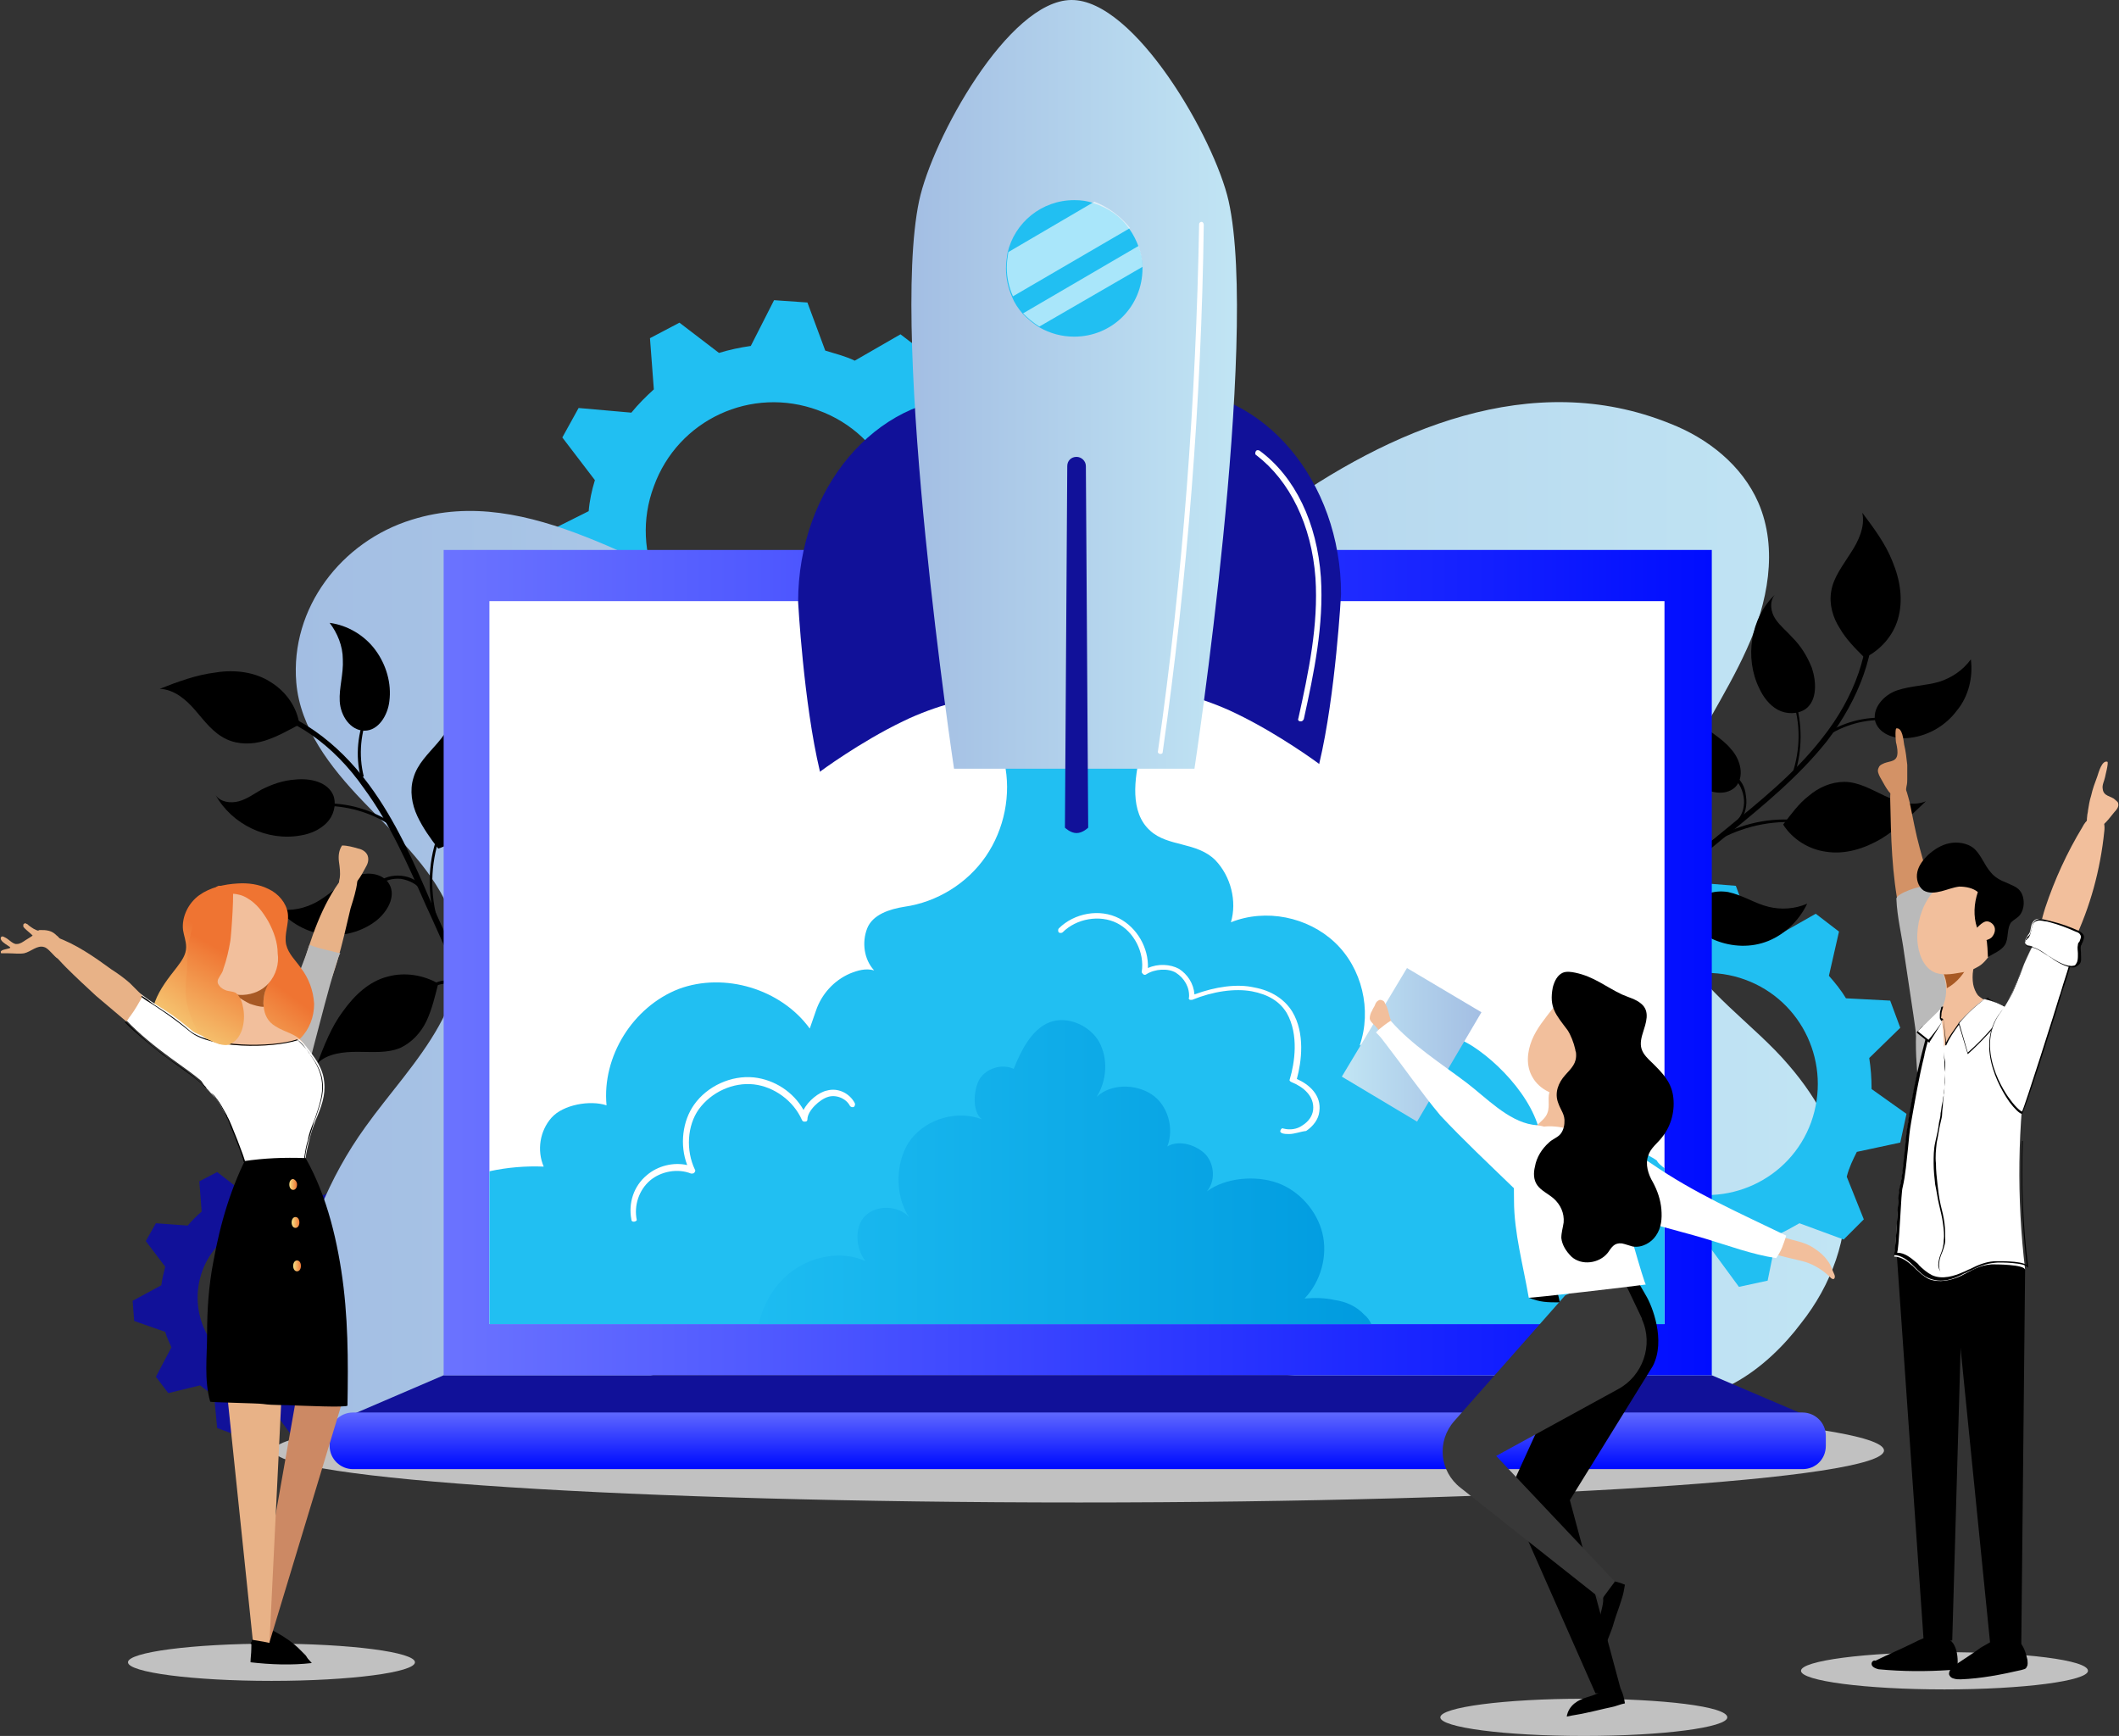 <?xml version="1.0" encoding="UTF-8"?> <!-- Generator: Adobe Illustrator 23.0.2, SVG Export Plug-In . SVG Version: 6.00 Build 0) --> <svg xmlns="http://www.w3.org/2000/svg" xmlns:xlink="http://www.w3.org/1999/xlink" version="1.1" id="Layer_1" x="0px" y="0px" viewBox="0 0 273.2 223.8" style="enable-background:new 0 0 273.2 223.8;" xml:space="preserve"><rect x="0" y="0" width="273.2" height="223.8" fill="#333333" stroke="none"/> <style type="text/css"> .st0{fill:#F2F5F8;} .st1{fill:none;stroke:#21BFF2;stroke-miterlimit:10;} .st2{fill:#21BFF2;} .st3{fill:#001325;} .st4{fill:url(#SVGID_1_);} .st5{fill:url(#SVGID_2_);} .st6{fill-rule:evenodd;clip-rule:evenodd;fill:url(#SVGID_3_);} .st7{fill-rule:evenodd;clip-rule:evenodd;fill:url(#SVGID_4_);} .st8{fill-rule:evenodd;clip-rule:evenodd;fill:url(#SVGID_5_);} .st9{fill-rule:evenodd;clip-rule:evenodd;fill:url(#SVGID_6_);} .st10{fill-rule:evenodd;clip-rule:evenodd;fill:url(#SVGID_7_);} .st11{fill:#FFFFFF;stroke:#999999;stroke-miterlimit:10;} .st12{fill:#FFFFFF;stroke:#73737F;stroke-width:1.288;stroke-miterlimit:10;} .st13{fill:#FFFFFF;} .st14{fill:#009FFF;} .st15{fill:#6691DD;} .st16{fill:#FFDDCE;} .st17{fill:none;} .st18{fill:#4C6CB2;} .st19{fill:#F4FBFF;} .st20{fill:#DAF1F4;} .st21{fill:#0031F1;} .st22{fill:none;stroke:#E0E0E2;stroke-miterlimit:10;} .st23{fill:#FAFAFC;stroke:#E0E0E2;stroke-miterlimit:10;} .st24{fill:#FAFAFC;stroke:#E0E0E2;stroke-width:1.476;stroke-miterlimit:10;} .st25{fill-rule:evenodd;clip-rule:evenodd;fill:#21BFF2;} .st26{fill:url(#SVGID_10_);} .st27{fill:url(#SVGID_11_);} .st28{fill:url(#SVGID_12_);} .st29{fill:url(#SVGID_13_);} .st30{fill:#BABABA;} .st31{fill:#CC8964;} .st32{fill:#E8B287;} .st33{fill:#F2BF9C;} .st34{fill:#A85924;} .st35{fill:url(#SVGID_14_);} .st36{fill:url(#SVGID_15_);} .st37{fill:url(#SVGID_16_);} .st38{fill:url(#SVGID_17_);} .st39{fill:url(#SVGID_18_);} .st40{fill:#C66B6B;} .st41{fill:#C1C1C1;} .st42{fill:#111199;} .st43{fill:url(#SVGID_19_);} .st44{fill:url(#SVGID_20_);} .st45{fill:url(#SVGID_21_);} .st46{fill:url(#SVGID_22_);} .st47{fill:url(#SVGID_23_);} .st48{fill:url(#SVGID_24_);} .st49{fill:url(#SVGID_25_);} .st50{fill:url(#SVGID_26_);} .st51{fill:#0A0B0C;} .st52{fill:url(#SVGID_27_);} .st53{fill:url(#SVGID_28_);} .st54{fill:url(#SVGID_29_);} .st55{fill:#383838;} .st56{fill:url(#SVGID_30_);} .st57{fill:url(#SVGID_31_);} .st58{fill:url(#SVGID_32_);} .st59{fill:url(#SVGID_33_);} .st60{opacity:0.61;fill:#FFFFFF;} .st61{fill:url(#SVGID_34_);} .st62{fill:url(#SVGID_35_);} .st63{fill:url(#SVGID_36_);} .st64{fill:url(#SVGID_37_);} .st65{fill:url(#SVGID_38_);} .st66{fill:url(#SVGID_39_);} .st67{fill:#D39266;} .st68{fill:url(#SVGID_40_);} .st69{fill:#F1F1F4;} .st70{fill:#E0F3FF;} .st71{fill:url(#SVGID_41_);} .st72{fill:url(#SVGID_42_);} .st73{fill:#E5E2FF;} .st74{fill:url(#SVGID_43_);} .st75{opacity:0.62;fill:url(#SVGID_44_);} .st76{opacity:0.62;fill:url(#SVGID_45_);} .st77{opacity:0.5;fill:url(#SVGID_46_);} .st78{fill:url(#SVGID_47_);} .st79{opacity:0.5;fill:url(#SVGID_48_);} .st80{opacity:0.5;fill:url(#SVGID_49_);} .st81{fill:url(#SVGID_50_);} .st82{fill:url(#SVGID_51_);} .st83{opacity:0.76;fill:url(#SVGID_52_);} .st84{opacity:0.76;fill:url(#SVGID_53_);} .st85{opacity:0.76;fill:url(#SVGID_54_);} .st86{fill:#FE9083;} .st87{fill:url(#SVGID_55_);} .st88{opacity:0.5;fill:url(#SVGID_56_);} .st89{fill:url(#SVGID_57_);} .st90{opacity:0.5;fill:url(#SVGID_58_);} .st91{fill:url(#SVGID_59_);} .st92{fill:url(#SVGID_60_);} .st93{fill:#CB4D7A;} .st94{fill:#EE8183;} .st95{fill:url(#SVGID_61_);} .st96{opacity:0.6;fill:url(#SVGID_62_);} .st97{fill:url(#SVGID_63_);} .st98{fill:#E28183;} .st99{opacity:0.91;fill:url(#SVGID_64_);} .st100{fill:url(#SVGID_65_);} .st101{opacity:0.6;fill:url(#SVGID_66_);} .st102{fill:url(#SVGID_67_);} .st103{fill:url(#SVGID_68_);} .st104{opacity:0.91;fill:url(#SVGID_69_);} .st105{opacity:0.5;fill:url(#SVGID_70_);} .st106{opacity:0.5;fill:url(#SVGID_71_);} .st107{opacity:0.5;fill:url(#SVGID_72_);} .st108{opacity:0.5;fill:url(#SVGID_73_);} .st109{opacity:0.5;fill:url(#SVGID_74_);} .st110{opacity:0.5;fill:url(#SVGID_75_);} .st111{opacity:0.5;fill:url(#SVGID_76_);} .st112{opacity:0.5;fill:url(#SVGID_77_);} .st113{opacity:0.5;fill:url(#SVGID_78_);} .st114{opacity:0.76;fill:url(#SVGID_79_);} .st115{opacity:0.5;fill:url(#SVGID_80_);} .st116{opacity:0.3;fill:url(#SVGID_81_);} .st117{opacity:0.5;fill:url(#SVGID_82_);} .st118{opacity:0.5;fill:url(#SVGID_83_);} .st119{opacity:0.5;fill:url(#SVGID_84_);} .st120{opacity:0.5;fill:url(#SVGID_85_);} .st121{opacity:0.5;fill:url(#SVGID_86_);} .st122{opacity:0.3;fill:url(#SVGID_87_);} .st123{opacity:0.5;fill:url(#SVGID_88_);} .st124{opacity:0.5;fill:url(#SVGID_89_);} .st125{opacity:0.5;fill:url(#SVGID_90_);} .st126{opacity:0.5;fill:#7A4AC0;} .st127{fill:url(#SVGID_91_);} .st128{fill:url(#SVGID_92_);} .st129{fill:url(#SVGID_93_);} .st130{opacity:0.6;fill:url(#SVGID_94_);} .st131{fill:#38368E;} .st132{fill:url(#SVGID_95_);} .st133{fill:url(#SVGID_96_);} .st134{fill:#FFEBED;} .st135{fill:#7F9EC9;} .st136{fill:#131163;} .st137{fill:#C6659C;} .st138{fill:#CB5F7D;} .st139{fill:#9F4A8B;} .st140{fill:#FFBCAF;} .st141{opacity:0.6;fill:url(#SVGID_97_);} .st142{fill:url(#SVGID_98_);} .st143{fill:#D2726C;} .st144{opacity:0.6;fill:url(#SVGID_99_);} .st145{opacity:0.6;fill:url(#SVGID_100_);} .st146{opacity:0.5;fill:url(#SVGID_101_);} .st147{fill:url(#SVGID_102_);} .st148{fill:url(#SVGID_103_);} .st149{fill:url(#SVGID_104_);} .st150{opacity:0.8;fill:url(#SVGID_105_);} .st151{opacity:0.8;fill:url(#SVGID_106_);} .st152{fill:#34C7FF;} .st153{fill:url(#SVGID_107_);} .st154{fill:url(#SVGID_108_);} .st155{fill:url(#SVGID_109_);} .st156{opacity:0.6;fill:#36D1F7;} .st157{fill:#744CA2;} .st158{opacity:0.6;fill:url(#SVGID_110_);} .st159{opacity:0.3;fill:url(#SVGID_111_);} .st160{opacity:0.3;fill:url(#SVGID_112_);} .st161{opacity:0.3;fill:url(#SVGID_113_);} .st162{opacity:0.3;fill:url(#SVGID_114_);} .st163{fill:#D1D4FB;} .st164{fill:#E0FFFF;} .st165{fill:url(#SVGID_115_);} .st166{fill:url(#SVGID_116_);} .st167{opacity:0.81;fill:url(#SVGID_117_);} .st168{fill:#473DA2;} .st169{fill:url(#SVGID_118_);} .st170{fill:url(#SVGID_119_);} .st171{fill:url(#SVGID_120_);} .st172{fill:url(#SVGID_121_);} .st173{fill:url(#SVGID_122_);} .st174{fill:url(#SVGID_123_);} .st175{opacity:0.73;fill:url(#SVGID_124_);} .st176{fill:#953DA2;} .st177{opacity:0.73;fill:url(#SVGID_125_);} .st178{fill-rule:evenodd;clip-rule:evenodd;fill:url(#SVGID_126_);} .st179{fill-rule:evenodd;clip-rule:evenodd;fill:url(#SVGID_127_);} .st180{fill-rule:evenodd;clip-rule:evenodd;fill:url(#SVGID_128_);} .st181{opacity:0.5;fill-rule:evenodd;clip-rule:evenodd;fill:#601734;} .st182{fill-rule:evenodd;clip-rule:evenodd;fill:#B3D9FF;} .st183{fill:#FF1D9C;} .st184{fill:#6877FF;} .st185{fill:#4F31E0;} .st186{fill-rule:evenodd;clip-rule:evenodd;fill:url(#SVGID_129_);} .st187{fill-rule:evenodd;clip-rule:evenodd;fill:url(#SVGID_130_);} .st188{fill-rule:evenodd;clip-rule:evenodd;fill:url(#SVGID_131_);} .st189{fill-rule:evenodd;clip-rule:evenodd;fill:url(#SVGID_132_);} .st190{fill-rule:evenodd;clip-rule:evenodd;fill:url(#SVGID_133_);} .st191{fill-rule:evenodd;clip-rule:evenodd;fill:url(#SVGID_134_);} .st192{fill-rule:evenodd;clip-rule:evenodd;fill:url(#SVGID_135_);} .st193{fill-rule:evenodd;clip-rule:evenodd;fill:url(#SVGID_136_);} .st194{fill-rule:evenodd;clip-rule:evenodd;fill:url(#SVGID_137_);} .st195{fill-rule:evenodd;clip-rule:evenodd;fill:#FFFFFF;} .st196{fill:#FFFFFF;stroke:#000000;stroke-width:0.25;stroke-miterlimit:10;} .st197{fill:url(#SVGID_138_);} .st198{fill:url(#SVGID_139_);} .st199{fill:url(#SVGID_140_);} .st200{fill:url(#SVGID_141_);} .st201{fill:url(#SVGID_142_);} .st202{fill:url(#SVGID_143_);} .st203{fill:url(#SVGID_144_);} .st204{fill:url(#SVGID_145_);} .st205{fill:url(#SVGID_146_);} .st206{fill:url(#SVGID_147_);} .st207{fill:url(#SVGID_148_);} .st208{fill:url(#SVGID_149_);} .st209{fill:url(#SVGID_150_);} .st210{fill:url(#SVGID_151_);} .st211{fill:url(#SVGID_152_);} .st212{fill:url(#SVGID_153_);} .st213{fill:url(#SVGID_154_);} .st214{fill:url(#SVGID_155_);} .st215{fill:#387BFF;} .st216{fill:#E5E8EC;} .st217{fill:#484F59;} .st218{fill:#CDD5D7;} .st219{fill:#B7BEC0;} .st220{fill:#596273;} .st221{fill:#808080;} .st222{fill:#B0ACA3;} .st223{fill:#8DCFFF;} .st224{fill:url(#SVGID_156_);} .st225{fill:url(#SVGID_157_);} .st226{fill:url(#SVGID_158_);} .st227{fill:url(#SVGID_159_);} .st228{fill:url(#SVGID_160_);} .st229{fill:url(#SVGID_161_);} .st230{fill:url(#SVGID_162_);} .st231{fill:url(#SVGID_163_);} .st232{fill:url(#SVGID_164_);} .st233{fill:url(#SVGID_165_);} .st234{fill:url(#SVGID_166_);} .st235{fill:url(#SVGID_167_);} .st236{fill:url(#SVGID_168_);} .st237{fill:url(#SVGID_169_);} .st238{fill:url(#SVGID_170_);} .st239{fill:url(#SVGID_171_);} .st240{fill:url(#SVGID_172_);} .st241{fill:url(#SVGID_173_);} .st242{fill:url(#SVGID_174_);} .st243{fill:url(#SVGID_175_);} .st244{fill:url(#SVGID_176_);} .st245{fill:url(#SVGID_177_);} .st246{fill:url(#SVGID_178_);} .st247{fill:url(#SVGID_179_);} .st248{fill:url(#SVGID_180_);} .st249{fill:url(#SVGID_181_);} .st250{fill:url(#SVGID_182_);} .st251{fill:url(#SVGID_183_);} .st252{fill:url(#SVGID_184_);} .st253{fill:url(#SVGID_185_);} .st254{fill:url(#SVGID_186_);} .st255{fill:url(#SVGID_187_);} .st256{fill:url(#SVGID_188_);} .st257{fill:url(#SVGID_189_);} .st258{fill:url(#SVGID_190_);} .st259{fill:url(#SVGID_191_);} .st260{fill:url(#SVGID_192_);} .st261{fill:url(#SVGID_193_);} .st262{fill:url(#SVGID_194_);} .st263{fill:url(#SVGID_195_);} .st264{fill:url(#SVGID_196_);} .st265{fill:url(#SVGID_197_);} .st266{fill:url(#SVGID_198_);} .st267{fill:url(#SVGID_199_);} .st268{fill:url(#SVGID_200_);} .st269{fill:url(#SVGID_201_);} .st270{fill:url(#SVGID_202_);} .st271{fill:url(#SVGID_203_);} .st272{fill:url(#SVGID_204_);} .st273{fill-rule:evenodd;clip-rule:evenodd;} .st274{fill:url(#SVGID_205_);} .st275{fill:url(#SVGID_206_);} .st276{fill:url(#SVGID_207_);} .st277{opacity:0.62;fill:url(#SVGID_208_);} .st278{opacity:0.62;fill:url(#SVGID_209_);} .st279{opacity:0.5;fill:url(#SVGID_210_);} .st280{opacity:0.5;fill:url(#SVGID_211_);} .st281{opacity:0.5;fill:url(#SVGID_212_);} .st282{fill:url(#SVGID_213_);} .st283{fill:url(#SVGID_214_);} .st284{opacity:0.76;} .st285{opacity:0.76;fill:url(#SVGID_215_);} .st286{opacity:0.76;fill:url(#SVGID_216_);} .st287{fill:url(#SVGID_217_);} .st288{opacity:0.5;fill:url(#SVGID_218_);} .st289{fill:#E6E6E6;} .st290{fill:#CCCCCC;} .st291{fill:url(#SVGID_219_);} .st292{opacity:0.6;fill:url(#SVGID_220_);} .st293{fill:url(#SVGID_221_);} .st294{opacity:0.91;fill:url(#SVGID_222_);} .st295{fill:url(#SVGID_223_);} .st296{opacity:0.6;fill:url(#SVGID_224_);} .st297{fill:url(#SVGID_225_);} .st298{fill:url(#SVGID_226_);} .st299{opacity:0.91;fill:url(#SVGID_227_);} .st300{opacity:0.5;fill:url(#SVGID_228_);} .st301{opacity:0.5;fill:#CCCCCC;} .st302{opacity:0.5;fill:url(#SVGID_229_);} .st303{opacity:0.76;fill:url(#SVGID_230_);} .st304{opacity:0.5;fill:url(#SVGID_231_);} .st305{opacity:0.3;fill:url(#SVGID_232_);} .st306{opacity:0.5;fill:url(#SVGID_233_);} .st307{opacity:0.5;fill:url(#SVGID_234_);} .st308{opacity:0.5;fill:url(#SVGID_235_);} .st309{opacity:0.5;fill:url(#SVGID_236_);} .st310{opacity:0.3;fill:url(#SVGID_237_);} .st311{fill:#F2F2F2;} .st312{opacity:0.5;fill:url(#SVGID_238_);} .st313{opacity:0.5;fill:url(#SVGID_239_);} .st314{opacity:0.5;fill:#B3B3B3;} .st315{fill:url(#SVGID_240_);} .st316{fill:url(#SVGID_241_);} .st317{fill:url(#SVGID_242_);} .st318{opacity:0.6;fill:url(#SVGID_243_);} .st319{fill:url(#SVGID_244_);} .st320{fill:url(#SVGID_245_);} .st321{opacity:0.6;fill:url(#SVGID_246_);} .st322{fill:url(#SVGID_247_);} .st323{opacity:0.6;fill:url(#SVGID_248_);} .st324{opacity:0.6;fill:url(#SVGID_249_);} .st325{opacity:0.5;fill:url(#SVGID_250_);} .st326{fill:url(#SVGID_251_);} .st327{fill:url(#SVGID_252_);} .st328{fill:url(#SVGID_253_);} .st329{opacity:0.8;fill:url(#SVGID_254_);} .st330{opacity:0.8;fill:url(#SVGID_255_);} .st331{fill:url(#SVGID_256_);} .st332{fill:url(#SVGID_257_);} .st333{fill:url(#SVGID_258_);} .st334{opacity:0.6;fill:url(#SVGID_259_);} .st335{opacity:0.3;fill:url(#SVGID_260_);} .st336{opacity:0.3;fill:url(#SVGID_261_);} .st337{opacity:0.3;fill:url(#SVGID_262_);} .st338{opacity:0.3;fill:url(#SVGID_263_);} .st339{fill:url(#SVGID_264_);} .st340{fill:url(#SVGID_265_);} .st341{opacity:0.81;fill:url(#SVGID_266_);} .st342{fill:url(#SVGID_267_);} .st343{fill:url(#SVGID_268_);} .st344{fill:url(#SVGID_269_);} .st345{fill:url(#SVGID_270_);} .st346{fill:url(#SVGID_271_);} .st347{fill:url(#SVGID_272_);} .st348{opacity:0.73;fill:url(#SVGID_273_);} .st349{opacity:0.73;fill:url(#SVGID_274_);} .st350{fill-rule:evenodd;clip-rule:evenodd;fill:url(#SVGID_275_);} .st351{fill-rule:evenodd;clip-rule:evenodd;fill:url(#SVGID_276_);} .st352{fill-rule:evenodd;clip-rule:evenodd;fill:url(#SVGID_277_);} .st353{fill-rule:evenodd;clip-rule:evenodd;fill:url(#SVGID_278_);} .st354{fill-rule:evenodd;clip-rule:evenodd;fill:url(#SVGID_279_);} .st355{fill-rule:evenodd;clip-rule:evenodd;fill:url(#SVGID_280_);} .st356{fill-rule:evenodd;clip-rule:evenodd;fill:url(#SVGID_281_);} .st357{fill-rule:evenodd;clip-rule:evenodd;fill:url(#SVGID_282_);} .st358{fill-rule:evenodd;clip-rule:evenodd;fill:url(#SVGID_283_);} .st359{fill-rule:evenodd;clip-rule:evenodd;fill:url(#SVGID_284_);} .st360{fill-rule:evenodd;clip-rule:evenodd;fill:url(#SVGID_285_);} .st361{fill-rule:evenodd;clip-rule:evenodd;fill:url(#SVGID_286_);} .st362{fill:url(#SVGID_287_);} .st363{fill:url(#SVGID_288_);} .st364{fill:url(#SVGID_289_);} .st365{opacity:0.62;fill:url(#SVGID_290_);} .st366{opacity:0.62;fill:url(#SVGID_291_);} .st367{opacity:0.5;fill:url(#SVGID_292_);} .st368{opacity:0.5;fill:url(#SVGID_293_);} .st369{opacity:0.5;fill:url(#SVGID_294_);} .st370{fill:url(#SVGID_295_);} .st371{fill:url(#SVGID_296_);} .st372{opacity:0.76;fill:url(#SVGID_297_);} .st373{opacity:0.76;fill:url(#SVGID_298_);} .st374{fill:url(#SVGID_299_);} .st375{opacity:0.5;fill:url(#SVGID_300_);} .st376{fill:url(#SVGID_301_);} .st377{opacity:0.6;fill:url(#SVGID_302_);} .st378{fill:url(#SVGID_303_);} .st379{opacity:0.91;fill:url(#SVGID_304_);} .st380{fill:url(#SVGID_305_);} .st381{opacity:0.6;fill:url(#SVGID_306_);} .st382{fill:url(#SVGID_307_);} .st383{fill:url(#SVGID_308_);} .st384{opacity:0.91;fill:url(#SVGID_309_);} .st385{opacity:0.5;fill:url(#SVGID_310_);} .st386{opacity:0.5;fill:url(#SVGID_311_);} .st387{opacity:0.76;fill:url(#SVGID_312_);} .st388{opacity:0.5;fill:url(#SVGID_313_);} .st389{opacity:0.3;fill:url(#SVGID_314_);} .st390{opacity:0.5;fill:url(#SVGID_315_);} .st391{opacity:0.5;fill:url(#SVGID_316_);} .st392{opacity:0.5;fill:url(#SVGID_317_);} .st393{opacity:0.5;fill:url(#SVGID_318_);} .st394{opacity:0.3;fill:url(#SVGID_319_);} .st395{opacity:0.5;fill:url(#SVGID_320_);} .st396{opacity:0.5;fill:url(#SVGID_321_);} .st397{fill:url(#SVGID_322_);} .st398{fill:url(#SVGID_323_);} .st399{fill:url(#SVGID_324_);} .st400{opacity:0.6;fill:url(#SVGID_325_);} .st401{fill:url(#SVGID_326_);} .st402{fill:url(#SVGID_327_);} .st403{opacity:0.6;fill:url(#SVGID_328_);} .st404{fill:url(#SVGID_329_);} .st405{opacity:0.6;fill:url(#SVGID_330_);} .st406{opacity:0.6;fill:url(#SVGID_331_);} .st407{opacity:0.5;fill:url(#SVGID_332_);} .st408{fill:url(#SVGID_333_);} .st409{fill:url(#SVGID_334_);} .st410{fill:url(#SVGID_335_);} .st411{opacity:0.8;fill:url(#SVGID_336_);} .st412{opacity:0.8;fill:url(#SVGID_337_);} .st413{fill:url(#SVGID_338_);} .st414{fill:url(#SVGID_339_);} .st415{fill:url(#SVGID_340_);} .st416{opacity:0.6;fill:url(#SVGID_341_);} .st417{opacity:0.3;fill:url(#SVGID_342_);} .st418{opacity:0.3;fill:url(#SVGID_343_);} .st419{opacity:0.3;fill:url(#SVGID_344_);} .st420{opacity:0.3;fill:url(#SVGID_345_);} .st421{fill:url(#SVGID_346_);} .st422{fill:url(#SVGID_347_);} .st423{opacity:0.81;fill:url(#SVGID_348_);} .st424{fill:url(#SVGID_349_);} .st425{fill:url(#SVGID_350_);} .st426{fill:url(#SVGID_351_);} .st427{fill:url(#SVGID_352_);} .st428{fill:url(#SVGID_353_);} .st429{fill:url(#SVGID_354_);} .st430{opacity:0.73;fill:url(#SVGID_355_);} .st431{opacity:0.73;fill:url(#SVGID_356_);} .st432{fill-rule:evenodd;clip-rule:evenodd;fill:url(#SVGID_357_);} .st433{fill-rule:evenodd;clip-rule:evenodd;fill:url(#SVGID_358_);} .st434{fill-rule:evenodd;clip-rule:evenodd;fill:url(#SVGID_359_);} .st435{fill-rule:evenodd;clip-rule:evenodd;fill:url(#SVGID_360_);} .st436{fill-rule:evenodd;clip-rule:evenodd;fill:url(#SVGID_361_);} .st437{fill-rule:evenodd;clip-rule:evenodd;fill:url(#SVGID_362_);} .st438{fill-rule:evenodd;clip-rule:evenodd;fill:url(#SVGID_363_);} .st439{fill-rule:evenodd;clip-rule:evenodd;fill:url(#SVGID_364_);} .st440{fill-rule:evenodd;clip-rule:evenodd;fill:url(#SVGID_365_);} .st441{fill-rule:evenodd;clip-rule:evenodd;fill:url(#SVGID_366_);} .st442{fill-rule:evenodd;clip-rule:evenodd;fill:url(#SVGID_367_);} .st443{fill-rule:evenodd;clip-rule:evenodd;fill:url(#SVGID_368_);} </style> <g> <path class="st2" d="M122.1,78.5l6.5-1.4l0.9-4.2l-5.2-3.7c0-1.6-0.1-3.1-0.3-4.6l4.6-4.5l-1.5-4.1l-6.5-0.4 c-0.7-1.2-1.6-2.3-2.6-3.4l1.5-6.5l-3.4-2.6l-5.9,3.4c-0.6-0.3-1.2-0.5-1.8-0.7c-0.7-0.2-1.3-0.4-2-0.6l-2.3-6.2l-4.3-0.3l-3,5.9 c-1.4,0.2-2.8,0.5-4.1,0.9l-5.1-3.9l-3.8,2l0.5,6.6c-1,0.9-2,1.9-2.9,3l-6.8-0.6l-2.1,3.8l4.2,5.5c-0.4,1.3-0.7,2.7-0.8,4L69.7,69 l0.3,4.3l6.7,2.3l0-0.1c0.3,1.1,0.8,2.2,1.3,3.3l-0.1-0.1L74.6,85l2.6,3.4l6.8-1.7c0.9,0.8,1.9,1.6,3,2.2l0.6,7l4.1,1.4l4.6-4.9 c1.3,0.2,2.6,0.3,3.9,0.3l4.1,5.6l4.2-0.9l1.4-6.8c1.2-0.5,2.3-1.1,3.3-1.8l6.6,2.5l3.1-3l-2.5-6.4 C120.9,80.9,121.6,79.7,122.1,78.5z M105.5,52.9c8.6,3.1,13,12.7,9.8,21.2c-3.1,8.6-12.7,13-21.2,9.8c-8.6-3.1-13-12.7-9.8-21.2 C87.4,54.1,96.9,49.7,105.5,52.9z"></path> <path class="st42" d="M48.9,173.3l3.9-0.9l0.5-2.5l-3.1-2.2c0-0.9,0-1.9-0.2-2.8l2.8-2.7l-0.9-2.4l-3.9-0.2c-0.5-0.7-1-1.4-1.5-2 l0.9-3.9l-2.1-1.6l-3.6,2c-0.3-0.2-0.7-0.3-1.1-0.4c-0.4-0.1-0.8-0.3-1.2-0.4l-1.4-3.7l-2.6-0.2l-1.8,3.5c-0.8,0.1-1.7,0.3-2.5,0.6 l-3.1-2.4l-2.3,1.2l0.3,3.9c-0.6,0.5-1.2,1.1-1.8,1.8l-4.1-0.3l-1.3,2.3l2.5,3.3c-0.2,0.8-0.4,1.6-0.5,2.4l-3.7,2l0.2,2.6l4,1.4 l0,0c0.2,0.7,0.5,1.3,0.8,2l0,0l-2,3.8l1.6,2.1l4.1-1c0.6,0.5,1.2,0.9,1.8,1.3l0.4,4.2l2.4,0.9l2.8-3c0.8,0.1,1.5,0.2,2.3,0.2 l2.5,3.4l2.5-0.5l0.8-4.1c0.7-0.3,1.4-0.7,2-1.1l3.9,1.5l1.8-1.8l-1.5-3.8C48.2,174.8,48.5,174.1,48.9,173.3z M38.9,157.9 c5.2,1.9,7.8,7.6,5.9,12.8c-1.9,5.2-7.6,7.8-12.8,5.9c-5.2-1.9-7.8-7.6-5.9-12.8C28,158.7,33.7,156.1,38.9,157.9z"></path> <linearGradient id="SVGID_1_" gradientUnits="userSpaceOnUse" x1="37.734" y1="117.918" x2="238.066" y2="117.918"> <stop offset="0" style="stop-color:#A3BEE3"></stop> <stop offset="1" style="stop-color:#C1E5F4"></stop> </linearGradient> <path class="st4" d="M223.6,178.3c-1.8,1-3.7,1.6-5.8,1.6c-6.8,0.2-14-0.4-20.8-0.4c-17.8-0.2-35.5-2.9-53.2-4.8 c-13.1-1.4-26.3-2.6-39.5-2.1c-12.5,0.5-23.5,6.9-35.9,9.3c-5.5,1.1-11.1,1.8-16.7,2.1c-3.2,0.2-6.7,0.2-9.4-1.6 c-4.6-3-5.1-9.6-4.3-15c1.3-7.9,4.4-15.6,9.1-22.1c5.9-8.3,15.8-17,10.7-28.3c-2.4-5.4-7-9.5-11.1-13.8c-4.1-4.3-8-9.3-8.5-15.2 c-0.8-9.6,5.8-18.2,14.9-21c15.3-4.8,30,7,44,11.3c15.9,4.9,33.3,4.4,49-1c3.7-1.3,8.3-2.7,11.5-5.1c2.5-1.9,4.2-4.4,6.9-6.3 c14.6-10.5,33-18.5,50.8-11.3c4.9,1.9,9.3,5.4,11.4,10.2c2.6,6,1.2,13-1.5,18.9c-2.7,6-6.5,11.3-9,17.4c-2.6,6.5-3.1,14.1,0.1,20.5 c3.1,6.2,9.9,10.5,14.3,15.7c3.9,4.5,6.9,10,7.3,16c0.5,6.2-1.8,12.4-5.7,17.3C230.1,173.4,227.1,176.4,223.6,178.3z"></path> <g> <g> <path d="M73.6,147.7c-0.1,0-0.2,0-0.3-0.1c-8.2-8.8-13.5-19.9-17.8-29.6l-0.6-1.3c-2.3-5.2-4.6-10.5-8-15.1 C43,96,37.8,92.4,32.4,91.4c-0.2,0-0.3-0.2-0.3-0.4c0-0.2,0.2-0.3,0.4-0.3c5.6,1.1,10.9,4.8,15.1,10.5c3.4,4.6,5.8,10,8,15.2 l0.6,1.3c4.3,9.7,9.5,20.7,17.7,29.4c0.1,0.1,0.1,0.4,0,0.5C73.8,147.7,73.7,147.7,73.6,147.7z"></path> </g> <path d="M35,88c1.9,1.2,3.3,3.2,3.6,5.4c-1.5,0.8-2.9,1.6-4.5,2.1c-1.6,0.5-3.4,0.5-4.9-0.2c-1.7-0.8-2.8-2.3-4-3.7 c-1.2-1.4-2.7-2.7-4.6-2.8c2.3-0.9,4.7-1.8,7.2-2.1C30.2,86.3,32.9,86.6,35,88z"></path> <path d="M50,125.9c2.2-0.6,4.6-0.2,6.5,0.9c-0.4,1.6-0.8,3.3-1.5,4.8c-0.7,1.5-1.9,2.8-3.4,3.5c-1.7,0.7-3.6,0.5-5.5,0.5 c-1.8,0-3.9,0.2-5.2,1.5c0.9-2.3,1.8-4.7,3.3-6.7C45.7,128.3,47.6,126.5,50,125.9z"></path> <path d="M61.4,105c-0.9,2-2.7,3.7-4.9,4.4c-1-1.3-2-2.7-2.7-4.2c-0.7-1.5-1-3.3-0.5-4.9c0.5-1.8,1.9-3.1,3.1-4.5 c1.2-1.4,2.3-3.1,2.1-4.9c1.2,2.2,2.4,4.4,3.1,6.8C62.3,100.1,62.4,102.7,61.4,105z"></path> <path d="M43,102.6c0.4,1.2,0,2.6-0.9,3.5c-0.9,0.9-2.1,1.4-3.3,1.6c-4.3,0.8-8.9-1.4-11-5.2c0.6,0.9,1.9,1.1,3,0.8 c1.1-0.3,2-1,2.9-1.5c1.4-0.7,2.8-1.2,4.4-1.3C40,100.3,42.3,100.8,43,102.6z"></path> <path d="M44.2,85c0-1.7-0.7-3.4-1.7-4.7c2.3,0.3,4.5,1.6,5.9,3.5c1.4,1.9,2.1,4.3,1.8,6.6c-0.2,1.8-1.4,3.8-3.2,3.8 c-1.8,0-3.1-1.9-3.2-3.8C43.7,88.7,44.3,86.9,44.2,85z"></path> <path d="M66.3,114c0.8-1.5,1.2-3.2,1-4.9c1.8,1.5,3,3.7,3.2,6c0.2,2.3-0.5,4.8-1.9,6.6c-1.1,1.4-3.1,2.5-4.7,1.6 c-1.6-0.9-1.6-3.3-0.8-4.9C64,116.8,65.4,115.6,66.3,114z"></path> <path d="M40.8,116.3c-1.5,0.8-3.2,1.2-4.9,0.9c1.5,1.8,3.7,3,6,3.3c2.3,0.3,4.8-0.4,6.6-1.8c1.4-1.1,2.6-3.1,1.7-4.7 c-0.9-1.6-3.3-1.7-4.9-0.8S42.4,115.4,40.8,116.3z"></path> <g> <path d="M50.5,106.5c-2.7-1.8-5.9-2.7-9.1-2.6l0-0.3c3.3-0.2,6.6,0.8,9.3,2.6L50.5,106.5z"></path> </g> <g> <path d="M46.5,100.2c-0.7-2.8-0.4-5.8,0.8-8.5l0.3,0.1c-1.1,2.6-1.4,5.5-0.7,8.3L46.5,100.2z"></path> </g> <g> <path d="M54.3,114.8c-0.5-0.8-1.5-1.3-2.6-1.5c-1.1-0.1-2.1,0.2-2.8,0.8l-0.2-0.3c0.7-0.7,1.9-1,3-0.9c1.2,0.1,2.3,0.7,2.9,1.6 L54.3,114.8z"></path> </g> <g> <path d="M56.2,119c-1.1-3.6-1.1-7.6,0.2-11.2l0.3,0.1c-1.2,3.5-1.3,7.4-0.2,11L56.2,119z"></path> </g> <g> <path d="M55.2,127.8l-0.3-0.2c0.5-0.6,1.4-1.1,2.4-1.2c1.2-0.1,2.5,0.2,3.2,0.9l-0.2,0.3c-0.7-0.6-1.8-0.9-2.9-0.8 C56.4,126.9,55.6,127.3,55.2,127.8z"></path> </g> <g> <path d="M63.5,133.7c-1.7-4.1-1.5-8.5,0.5-11.9l0.3,0.2c-2,3.3-2.2,7.6-0.5,11.6L63.5,133.7z"></path> </g> </g> <path class="st2" d="M239.4,148.5l5.6-1.2l0.8-3.7l-4.5-3.2c0-1.4-0.1-2.7-0.3-4l4-3.9l-1.3-3.5l-5.7-0.3c-0.6-1-1.4-2-2.2-2.9 l1.3-5.7l-3-2.3l-5.1,2.9c-0.5-0.2-1-0.4-1.5-0.6c-0.6-0.2-1.2-0.4-1.7-0.5l-2-5.4l-3.7-0.3l-2.6,5.1c-1.2,0.2-2.4,0.4-3.6,0.8 l-4.4-3.4l-3.3,1.8l0.5,5.7c-0.9,0.8-1.8,1.6-2.5,2.6l-5.8-0.5l-1.8,3.3l3.7,4.8c-0.3,1.1-0.6,2.3-0.7,3.5l-5.3,2.9l0.3,3.7l5.8,2 l0-0.1c0.3,1,0.7,1.9,1.1,2.9l-0.1-0.1l-2.9,5.4l2.3,3l5.9-1.5c0.8,0.7,1.7,1.4,2.6,1.9l0.5,6l3.5,1.3l4-4.3 c1.1,0.2,2.2,0.3,3.3,0.3l3.6,4.9l3.7-0.8l1.2-5.9c1-0.4,2-1,2.9-1.5l5.7,2.1l2.6-2.6l-2.2-5.5 C238.4,150.5,238.9,149.5,239.4,148.5z M225,126.3c7.4,2.7,11.2,10.9,8.5,18.4c-2.7,7.4-10.9,11.2-18.4,8.5 c-7.4-2.7-11.2-10.9-8.5-18.4C209.3,127.4,217.6,123.6,225,126.3z"></path> <g> <g> <path d="M192.7,166.5c-0.1,0-0.3-0.1-0.3-0.2c-3.4-10.1-1.5-22.3,5.2-33.4c6.2-10.3,15.5-18.3,23.8-25.1l1.1-0.9 c4.4-3.6,8.9-7.2,12.4-11.7c4.3-5.4,6.3-11.4,5.9-16.9c0-0.2,0.1-0.4,0.3-0.4c0.2,0,0.4,0.1,0.4,0.3c0.5,5.6-1.7,11.8-6,17.4 c-3.6,4.5-8.1,8.2-12.5,11.8l-1.1,0.9c-8.2,6.7-17.4,14.7-23.6,24.9c-6.6,10.9-8.5,22.9-5.1,32.8c0.1,0.2,0,0.4-0.2,0.4 C192.8,166.5,192.8,166.5,192.7,166.5z"></path> </g> <path d="M244.7,79.8c-0.6,2.1-2.2,4-4.3,5c-1.2-1.2-2.4-2.4-3.2-3.8c-0.9-1.4-1.4-3.1-1.1-4.8c0.3-1.8,1.5-3.3,2.5-4.9 c1-1.5,1.9-3.4,1.5-5.2c1.5,2,3,4,3.9,6.3C245,74.8,245.4,77.4,244.7,79.8z"></path> <path d="M212.3,104.5c1.2,1.9,1.5,4.3,0.8,6.5c-1.7,0.1-3.4,0.1-5-0.2c-1.6-0.3-3.3-1.1-4.3-2.4c-1.2-1.4-1.5-3.3-1.9-5.1 c-0.5-1.8-1.2-3.7-2.8-4.6c2.5,0.3,5,0.5,7.4,1.3C208.7,100.9,211,102.3,212.3,104.5z"></path> <path d="M235.4,109.8c-2.2-0.3-4.3-1.6-5.5-3.5c1-1.3,2-2.7,3.3-3.7c1.3-1.1,2.9-1.8,4.6-1.8c1.8,0,3.5,1,5.2,1.8 c1.7,0.8,3.6,1.4,5.3,0.7c-1.8,1.7-3.6,3.5-5.7,4.8C240.4,109.4,237.9,110.2,235.4,109.8z"></path> <path d="M232.8,91.4c-1,0.7-2.5,0.7-3.6,0.1c-1.1-0.6-1.9-1.7-2.4-2.8c-1.9-3.9-1.1-9,2-12c-0.7,0.9-0.5,2.2,0.1,3.1 c0.6,0.9,1.5,1.6,2.2,2.4c1.1,1.1,1.9,2.4,2.5,3.9C234.2,87.9,234.3,90.3,232.8,91.4z"></path> <path d="M250,87.9c1.6-0.5,3.1-1.5,4.1-2.9c0.3,2.3-0.3,4.8-1.8,6.6c-1.4,1.9-3.6,3.2-5.9,3.5c-1.8,0.3-4-0.3-4.6-2 c-0.5-1.7,1-3.5,2.8-4.1C246.4,88.4,248.3,88.4,250,87.9z"></path> <path d="M228,116.9c1.6,0.4,3.4,0.3,5-0.4c-1,2.1-2.8,3.9-5,4.8c-2.2,0.9-4.7,0.8-6.9-0.1c-1.7-0.7-3.3-2.4-2.8-4.1 c0.5-1.8,2.7-2.4,4.5-2.1C224.7,115.4,226.3,116.5,228,116.9z"></path> <path d="M219,93c-1.2-1.2-2-2.8-2.2-4.5c-1.4,1.9-1.9,4.4-1.6,6.7c0.4,2.3,1.7,4.5,3.5,5.9c1.5,1.1,3.7,1.6,5,0.4 c1.3-1.3,0.7-3.6-0.5-4.9C222,95.1,220.2,94.3,219,93z"></path> <g> <path d="M231.4,99.8l-0.3-0.1c1-3,1.1-6.4,0-9.5l0.3-0.1C232.4,93.2,232.4,96.7,231.4,99.8z"></path> </g> <g> <path d="M236.2,94.5l-0.2-0.3c2.5-1.4,5.5-2,8.4-1.5l0,0.3C241.6,92.5,238.7,93.1,236.2,94.5z"></path> </g> <g> <path d="M224.4,105.8l-0.3-0.2c0.6-0.7,0.9-1.8,0.7-2.9c-0.2-1.1-0.7-2-1.5-2.5l0.2-0.3c0.9,0.5,1.5,1.5,1.6,2.7 C225.3,103.8,225,105,224.4,105.8z"></path> </g> <g> <path d="M220.7,108.8l-0.2-0.3c3.2-2.1,7.1-3.1,10.9-2.8l0,0.3C227.7,105.8,223.9,106.8,220.7,108.8z"></path> </g> <g> <path d="M213.7,114.9l-0.3-0.2c0.4-0.8,0.4-2,0-3c-0.3-0.9-0.9-1.6-1.6-1.8l0.1-0.3c0.8,0.3,1.4,1,1.8,2 C214.1,112.8,214.1,114.1,213.7,114.9z"></path> </g> <g> <path d="M208.6,119.8l-0.2-0.3c3.5-2.7,7.8-3.7,11.6-2.7l-0.1,0.3C216.2,116.2,211.9,117.2,208.6,119.8z"></path> </g> </g> <g> <path class="st41" d="M242.9,187c0,3.7-46.5,6.7-103.8,6.7c-57.3,0-103.8-3-103.8-6.7s46.5-6.7,103.8-6.7 C196.4,180.2,242.9,183.2,242.9,187z"></path> <polygon class="st42" points="234.3,183.1 43.7,183.1 57.2,177.3 220.7,177.3 "></polygon> <linearGradient id="SVGID_2_" gradientUnits="userSpaceOnUse" x1="57.244" y1="124.125" x2="220.714" y2="124.125"> <stop offset="0" style="stop-color:#6B73FF"></stop> <stop offset="1" style="stop-color:#000DFF"></stop> </linearGradient> <rect x="57.2" y="70.9" class="st5" width="163.5" height="106.4"></rect> <rect x="63.1" y="77.5" class="st13" width="151.5" height="93.2"></rect> <linearGradient id="SVGID_3_" gradientUnits="userSpaceOnUse" x1="138.979" y1="181.238" x2="138.979" y2="189.049"> <stop offset="0" style="stop-color:#6B73FF"></stop> <stop offset="1" style="stop-color:#000DFF"></stop> </linearGradient> <path style="fill:url(#SVGID_3_);" d="M232.4,189.4H45.5c-1.6,0-3-1.3-3-3v-1.3c0-1.6,1.3-3,3-3h186.9c1.6,0,3,1.3,3,3v1.3 C235.4,188.1,234.1,189.4,232.4,189.4z"></path> </g> <g> <path class="st2" d="M214.6,150.6v20.1H63.1V151c2.3-0.5,4.7-0.7,7-0.6c-0.9-2.1-0.5-4.6,1-6.3c1.5-1.7,5-2.3,7.1-1.6 c-0.6-6.3,3.4-12.7,9.3-15c5.9-2.2,13.2,0,16.9,5.1c0.3-0.8,0.5-1.5,0.8-2.3c0.7-2.1,2.3-3.9,4.4-4.8c1-0.4,2-0.7,3.1-0.4 c-1.3-1.4-1.6-3.6-0.9-5.4c0.7-1.8,2.9-2.5,4.8-2.8c4.2-0.6,8.1-3,10.5-6.5c2.4-3.5,3.3-8,2.4-12.1c-0.8-3.9-0.3-9.2,2.5-12 c5.3-5.1,14.9-3.8,15.8,4.5c0.2,2.2-0.3,4.3-0.8,6.4c-0.7,3.1-1.4,7.5,1.3,9.9c2.3,2.1,6,1.4,8.4,3.8c2,2.1,2.8,5.3,2,8 c4.5-1.8,9.9-0.7,13.4,2.6c3.5,3.3,4.8,8.7,3.2,13.3c4.3-2.7,10.2-2.7,14.6,0.1c4.3,2.8,9.4,8.7,8.8,13.8 c0.7-5.5,12.7-0.7,14.9,0.9C213.8,150,214.2,150.3,214.6,150.6z"></path> <path class="st42" d="M125.3,90c0,0-4.4,0.8-8.9,3c-5.6,2.7-10.7,6.5-10.7,6.5s0-0.1,0-0.1c-2.1-8.8-2.8-21.8-2.8-21.8 c0-14.6,10-26.4,22.2-26.4h0.2V90z"></path> <path class="st42" d="M150.5,89c0,0,4.4,0.8,8.9,3c5.6,2.7,10.7,6.5,10.7,6.5s0-0.1,0-0.1c2.1-8.8,2.8-21.8,2.8-21.8 c0-14.6-10-26.4-22.2-26.4h-0.2V89z"></path> <linearGradient id="SVGID_4_" gradientUnits="userSpaceOnUse" x1="117.538" y1="49.544" x2="159.502" y2="49.544"> <stop offset="0" style="stop-color:#A3BEE3"></stop> <stop offset="1" style="stop-color:#C1E5F4"></stop> </linearGradient> <path style="fill:url(#SVGID_4_);" d="M158.4,25.9c-1.8-8-12.1-26-20.3-25.9c-8.1,0.1-17.9,17.9-19.6,25.9 c-3.8,17.9,4.5,73.2,4.5,73.2H154C154,99.1,162.4,43.8,158.4,25.9z"></path> <path class="st42" d="M138.8,58.9L138.8,58.9c-0.7,0-1.2,0.5-1.2,1.2l-0.3,46.6c0,0,0.7,0.7,1.5,0.7c0.8,0,1.5-0.7,1.5-0.7 L140,60.1C140,59.4,139.4,58.9,138.8,58.9z"></path> <path class="st2" d="M147.3,34.6c0,4.9-3.9,8.8-8.8,8.8c-1.6,0-3.1-0.4-4.5-1.2c-0.8-0.5-1.5-1.1-2.1-1.7 c-0.6-0.7-1.1-1.4-1.4-2.2c-0.5-1.1-0.8-2.4-0.8-3.7c0-0.7,0.1-1.3,0.2-2c0.9-3.9,4.4-6.8,8.6-6.8c0.9,0,1.7,0.1,2.5,0.4 c1.9,0.6,3.5,1.7,4.6,3.3c0.5,0.7,0.9,1.5,1.2,2.3c0.3,0.9,0.5,1.8,0.5,2.7v0C147.3,34.5,147.3,34.5,147.3,34.6z"></path> <path class="st60" d="M145.7,29.4l-15.1,8.8c-0.5-1.1-0.8-2.4-0.8-3.7c0-0.7,0.1-1.3,0.2-2l11.1-6.5 C142.9,26.7,144.5,27.9,145.7,29.4z"></path> <path class="st60" d="M147.3,34.4L147.3,34.4l-13.3,7.7c-0.8-0.5-1.5-1.1-2.1-1.7l14.9-8.7C147.1,32.6,147.3,33.5,147.3,34.4z"></path> <g> <path class="st13" d="M81.7,157.5c-0.2,0-0.3-0.1-0.3-0.3c-0.4-2.1,0.3-4.3,2-5.7c1.4-1.2,3.4-1.7,5.2-1.3 c-1-2.6-0.6-5.7,0.9-7.8c1.7-2.4,4.8-3.8,7.7-3.5c2.7,0.3,5.1,1.9,6.4,4.2c0.6-1.2,2-2.3,3-2.5c1.4-0.4,2.9,0.3,3.6,1.6 c0.1,0.2,0,0.4-0.1,0.5c-0.2,0.1-0.4,0-0.5-0.1c-0.5-1-1.8-1.5-2.8-1.2c-1.1,0.3-2.7,1.8-2.7,2.9c0,0.2-0.1,0.3-0.3,0.3 c-0.2,0-0.3,0-0.4-0.2c-1.1-2.5-3.6-4.3-6.2-4.6c-2.7-0.3-5.5,1-7.1,3.2c-1.5,2.1-1.7,5.3-0.5,7.8c0.1,0.1,0,0.3-0.1,0.4 c-0.1,0.1-0.2,0.1-0.4,0.1c-1.7-0.7-3.9-0.3-5.3,0.9c-1.4,1.2-2.1,3.2-1.7,5.1C82.1,157.3,82,157.5,81.7,157.5 C81.7,157.5,81.7,157.5,81.7,157.5z"></path> </g> <linearGradient id="SVGID_5_" gradientUnits="userSpaceOnUse" x1="97.845" y1="151.124" x2="176.844" y2="151.124"> <stop offset="0" style="stop-color:#1DBCF1"></stop> <stop offset="1" style="stop-color:#009BDF"></stop> </linearGradient> <path style="fill:url(#SVGID_5_);" d="M176.8,170.7h-79c0.6-2.5,1.9-4.8,3.8-6.4c2.7-2.3,6.8-3.2,10-1.7c-1.3-1.6-1.5-4.5,0-5.9 c1.5-1.4,4.2-1.3,5.6,0.2c-1.9-2.8-1.8-7.4,0.3-10.1c2.1-2.6,5.9-3.7,9.1-2.5c-1.3-1-1.1-3.8-0.3-5.2c0.9-1.4,2.9-2,4.4-1.3 c0.9-2.3,2.3-5.1,4.6-6c2.3-0.9,5.2,0.4,6.4,2.5c1.2,2.2,1,5-0.3,7.1c1.8-1.7,5-1.7,7.1-0.3c2.1,1.4,2.9,4.4,2,6.7 c1.5-0.9,3.8-0.2,5,1.1c1.1,1.3,1.2,3.4,0.1,4.7c2.4-1.8,6.3-2.1,9.1-1.1c2.8,1,5.1,3.6,5.8,6.5c0.7,2.9-0.2,6.2-2.3,8.4 c1.4-0.1,2.5-0.1,3.9,0.2c1.4,0.2,2.8,0.8,3.8,1.9C176.4,169.9,176.6,170.3,176.8,170.7z"></path> <g> <path class="st13" d="M166.2,146.2c-0.3,0-0.6,0-0.9-0.1c-0.2-0.1-0.3-0.2-0.2-0.4c0.1-0.2,0.2-0.3,0.4-0.2 c0.8,0.2,1.7,0.1,2.4-0.4c0.8-0.5,1.3-1.2,1.4-2c0.2-1.8-1.3-3-2.8-3.6c-0.2-0.1-0.3-0.2-0.2-0.4c0.6-2,1.2-5.7-0.4-8.5 c-0.9-1.5-2.4-2.4-4.5-2.8c-2.2-0.4-5,0-7.7,1.1c-0.1,0-0.2,0-0.3,0c-0.1-0.1-0.2-0.2-0.1-0.3c0.1-1.3-0.6-2.5-1.7-3.2 c-1-0.6-2.7-0.5-3.8,0.2c-0.1,0.1-0.3,0.1-0.4,0c-0.1-0.1-0.2-0.2-0.2-0.3c0.4-2.5-1-5.2-3.2-6.3c-2.2-1.1-5.2-0.6-7,1.2 c-0.1,0.1-0.4,0.1-0.5,0c-0.1-0.1-0.1-0.4,0-0.5c2-2,5.3-2.6,7.8-1.3c2.3,1.2,3.8,3.8,3.7,6.4c1.3-0.6,2.9-0.5,4,0.1 c1.1,0.7,1.9,1.9,2,3.3c2.7-1,5.5-1.4,7.7-0.9c2.2,0.4,3.9,1.5,4.9,3.1c1.7,2.8,1.2,6.5,0.6,8.7c1.6,0.7,3.2,2.1,2.9,4.2 c-0.1,1-0.8,1.9-1.7,2.5C167.6,145.9,166.9,146.2,166.2,146.2z"></path> </g> <g> <path class="st13" d="M149.6,97.2C149.6,97.2,149.5,97.2,149.6,97.2c-0.2,0-0.4-0.2-0.3-0.4c3.2-22.4,4.9-45.2,5.3-67.9 c0-0.2,0.2-0.3,0.3-0.3c0,0,0,0,0,0c0.2,0,0.3,0.2,0.3,0.4c-0.3,22.7-2.1,45.5-5.3,68C149.9,97.1,149.8,97.2,149.6,97.2z"></path> </g> <g> <path class="st13" d="M167.7,93C167.7,93,167.7,93,167.7,93c-0.3,0-0.4-0.2-0.3-0.4c1.3-5.9,2.6-12,2.2-18.1 c-0.5-6.8-3.3-12.5-7.6-15.8c-0.2-0.1-0.2-0.3-0.1-0.5c0.1-0.2,0.3-0.2,0.5-0.1c4.6,3.4,7.4,9.3,7.9,16.3 c0.4,6.2-0.9,12.4-2.2,18.3C168,92.9,167.9,93,167.7,93z"></path> </g> </g> <path class="st41" d="M53.5,214.3c0,1.3-8.3,2.4-18.5,2.4c-10.2,0-18.5-1.1-18.5-2.4c0-1.3,8.3-2.4,18.5-2.4 C45.2,211.9,53.5,213,53.5,214.3z"></path> <path class="st32" d="M45.6,112.3c1.2,0.2-0.2,4.1-0.4,4.8c-1,4.2-2.3,10.4-4.2,12c-0.7,0.6-2.1-0.1-2.4-1c-0.3-0.9,0-1.9,0.2-2.8 c1.3-4.3,2.6-8.6,5.4-12.2c0.3-0.4,0.6-0.7,1.1-0.8C45.5,112.2,45.5,112.2,45.6,112.3z"></path> <path class="st30" d="M42.2,122.5c0.6,0.1,1.1,0.3,1.7,0.4c-0.4-0.1-3.7,13-4,14.1c-0.1,0.4-0.2,0.8-0.6,1 c-0.7,0.3-2.4-0.6-2.9-1.1c-1-0.8-1.4-2.2-1-3.5c1.3-4,3.2-7.6,4.5-11.6C40.6,122.1,41.4,122.3,42.2,122.5z"></path> <linearGradient id="SVGID_6_" gradientUnits="userSpaceOnUse" x1="22.702" y1="137.41" x2="32.225" y2="124.446"> <stop offset="0" style="stop-color:#F8E388"></stop> <stop offset="1" style="stop-color:#EF7432"></stop> </linearGradient> <path style="fill:url(#SVGID_6_);" d="M37.1,117.7c0.2,1.4-0.5,2.7-0.2,4.1c0.3,1.2,1.2,2,1.9,3c1,1.3,1.6,2.9,1.7,4.6 c0,1.7-0.6,3.3-1.8,4.5c-1.3,1.3-3.1,1.8-4.9,1.8c-1.8,0-3.5-0.6-5.1-1.4c-0.7-0.3-1.5-0.7-2.2-0.5c-0.7,0.2-1.1,0.9-1.6,1.3 c-1.4,1.1-3.6,0.4-4.6-1c-1-1.4-0.9-3.4-0.3-5c0.6-1.6,1.7-3,2.8-4.4c0.6-0.8,1.2-1.6,1.2-2.6c0-0.8-0.3-1.5-0.4-2.2 c-0.2-1.7,0.7-3.5,2.1-4.5c1.4-1,3.2-1.4,4.9-1.5c1.4-0.1,2.8,0.1,4,0.7C35.9,115.2,36.9,116.4,37.1,117.7z"></path> <path class="st13" d="M26.7,133.8c-0.6-0.3-1.4-0.5-1.9-0.9c-1.2-1-2.3-1.9-3.6-2.7c-0.9-0.6-1.8-1.1-2.7-1.8 c-0.6-0.5-1.3-0.8-2.1-0.8c-0.8,0-1.8,0.3-1.8,1.2c0,0.8,0.5,1.5,1,2c1.7,1.9,3.6,3.5,5.6,5c2.1,1.6,4.4,3,6.2,4.9 c0.3,0.3,0.6,0.7,1,0.9c0.4,0.3,0.8,0.5,1.2,0.5c0.6,0,1.3-0.6,1.6-1.1c0.3-0.6,0.3-1.4,0.2-2c-0.2-1.7-1.3-3.1-2.6-4.1 C28.2,134.5,27.5,134.2,26.7,133.8C26.7,133.8,26.7,133.8,26.7,133.8z"></path> <path d="M32.9,210.3c0.1-0.4,0.2-0.7,0.3-1.1c1.8,0.9,3.7,1.8,5.2,3.2c0.3,0.3,0.7,0.7,1,1c0.1,0.1,0.5,0.8,0.5,0.9 c-2.6-0.5-5.1-1.3-7.6-2.4C32.6,211.4,32.8,210.9,32.9,210.3z"></path> <polygon class="st31" points="44.2,180.5 34.6,212.2 32.6,211.9 38.3,179.6 "></polygon> <polygon class="st32" points="36.5,175.8 34.7,212.7 32.7,212.5 28.9,176 "></polygon> <path d="M32.2,148.4c-2.4,4.5-3.8,9.3-4.7,14.3c-0.6,3.1-0.8,6.2-0.8,9.3c0,2.9-0.4,5.9,0.4,8.7c0,0.1,6.2,0.2,6.8,0.3 c1.4,0.2,2.9,0.1,4.3,0.2c0.5,0,6.6,0.3,6.6,0c0.1-5.8,0.1-11.6-0.8-17.4c-0.9-5.8-2.5-11.5-5.7-16.3 C36.3,147.4,34.2,147.8,32.2,148.4z"></path> <path class="st33" d="M39.1,138c-0.6,1-1.7,1.7-2.8,2.2c-2.6,1.1-5.6,1-8.1-0.3c-0.7-0.4-1.4-0.8-1.8-1.5c-0.4-0.7-0.6-1.5-0.2-2.2 c0.4-0.9,1.5-1.3,2.4-1.8c1.8-1.2,2.6-3.6,2-5.7c0-0.1-0.1-0.2-0.1-0.3c-0.4-1.1-1.1-2.2-1.2-3.3c0-0.3,0-0.6,0.1-0.9 c0.4-1.3,2-1.8,3.3-2c0.8-0.1,1.6-0.1,2.2,0.3c0.7,0.5,0.7,1.3,0.4,2.3c-0.3,1.2-1.1,2.5-1.2,3.3c-0.1,0.6-0.2,1.1-0.1,1.7 c0.1,1,0.5,1.9,1.5,2.5c1.2,0.8,2.9,1,3.7,2.3C39.9,135.6,39.7,137,39.1,138z"></path> <path class="st34" d="M34.1,128.1c-0.1,0.6-0.2,1.1-0.1,1.7c-0.6,0-1.2-0.2-1.8-0.4c-0.6-0.3-1.1-0.6-1.7-1 c-0.4-1.1-1.1-2.2-1.2-3.3c0.2-0.2,0.4-0.3,0.6-0.5c1.6-1,3.6-0.8,5.3,0.1c0.1,0,0.1,0.1,0.2,0.1C35,126,34.3,127.3,34.1,128.1z"></path> <path class="st13" d="M41.8,139.5c-0.1-1.3-0.7-2.4-1.5-3.5c-0.7-0.9-0.9-1.3-1.7-2c-3,1-6.6,0.9-9.8,0.6c-1.4-0.1-2.8,0.4-3.2,1.9 c-0.3,1,0,2,0.4,2.9c0.5,0.9,1.2,1.5,1.8,2.2c0.6,0.7,1,1.7,1.5,2.5c0.2,0.4,2.3,5.6,2.1,5.6c2.7-0.4,5.2-0.5,8-0.4 c0.1-0.8,0.3-1.6,0.5-2.4c0.2-0.9,0.5-1.7,0.8-2.5C41.4,142.8,42,141.2,41.8,139.5z"></path> <path d="M32.4,212.6c0-0.4,0-0.8,0.1-1.2c2,0.3,4,0.7,5.8,1.6c0.4,0.2,0.8,0.5,1.2,0.7c0.1,0,0.7,0.7,0.7,0.7 c-2.6,0.3-5.3,0.2-7.9-0.1C32.3,213.7,32.4,213.2,32.4,212.6z"></path> <linearGradient id="SVGID_7_" gradientUnits="userSpaceOnUse" x1="37.258" y1="152.734" x2="38.308" y2="152.734"> <stop offset="0" style="stop-color:#F8E388"></stop> <stop offset="1" style="stop-color:#EF7432"></stop> </linearGradient> <path style="fill:url(#SVGID_7_);" d="M38.3,152.7c0,0.4-0.2,0.7-0.5,0.7c-0.3,0-0.5-0.3-0.5-0.7c0-0.4,0.2-0.7,0.5-0.7 C38.1,152.1,38.3,152.4,38.3,152.7z"></path> <linearGradient id="SVGID_9_" gradientUnits="userSpaceOnUse" x1="37.597" y1="157.565" x2="38.647" y2="157.565"> <stop offset="0" style="stop-color:#F8E388"></stop> <stop offset="1" style="stop-color:#EF7432"></stop> </linearGradient> <path style="fill:url(#SVGID_9_);" d="M38.6,157.6c0,0.4-0.2,0.7-0.5,0.7c-0.3,0-0.5-0.3-0.5-0.7s0.2-0.7,0.5-0.7 C38.4,156.9,38.6,157.2,38.6,157.6z"></path> <linearGradient id="SVGID_10_" gradientUnits="userSpaceOnUse" x1="37.782" y1="163.19" x2="38.832" y2="163.19"> <stop offset="0" style="stop-color:#F8E388"></stop> <stop offset="1" style="stop-color:#EF7432"></stop> </linearGradient> <path class="st26" d="M38.8,163.2c0,0.4-0.2,0.7-0.5,0.7c-0.3,0-0.5-0.3-0.5-0.7c0-0.4,0.2-0.7,0.5-0.7 C38.6,162.5,38.8,162.8,38.8,163.2z"></path> <path class="st33" d="M34.6,126.8c-1.6,1.8-4.8,2-6.6,0.3c-0.9-0.8-1.5-2-1.7-3.3c-0.2-1.2-0.2-2.5-0.1-3.7 c0.1-1.7,0.5-3.5,1.9-4.4c1.1-0.7,2.7-0.6,3.8,0.1c1.2,0.7,2,1.8,2.7,3c0.7,1.3,1.2,2.7,1.2,4.1C36,124.2,35.6,125.7,34.6,126.8z"></path> <path class="st32" d="M16.3,131.7c0.2-0.2,0.3-0.5,0.5-0.7c0.6-0.8,1.1-1.7,1.6-2.6c0,0-1.6-1.6-1.7-1.7c-0.7-0.6-1.5-1.2-2.3-1.7 c-2.2-1.6-4.6-3.3-7.2-4.2c-0.5-0.2-1.1-0.2-1.3,0.2c-0.4,0.7,0.3,1.3,0.8,1.8c0.6,0.6,1.2,1.3,1.8,1.9c1.3,1.3,2.6,2.5,3.9,3.7 L16.3,131.7z"></path> <path class="st32" d="M5.2,119.9c0.4,0,0.7,0,1.1,0.1c0.4,0.1,0.7,0.3,1,0.6c0.3,0.2,0.5,0.6,0.8,0.8c0.1,0.1,0.3,0.2,0.4,0.3 c0.1,0.2,0.2,0.9,0.1,1.1c0,0.4-0.4,0.8-0.8,0.8c-0.5,0-0.6-0.2-0.9-0.5c-0.3-0.3-0.8-0.9-1.2-1c-0.9-0.3-1.7,0.6-2.6,0.8 c-0.6,0.1-1.4,0-2,0c-0.2,0-0.4,0-0.7,0c-0.1,0-0.1,0-0.2,0c-0.1,0-0.1-0.1-0.1-0.2c0-0.1,0.1-0.1,0.2-0.2c0.2-0.1,0.9-0.2,1-0.3 c0.1-0.1-0.2-0.2-0.3-0.3c-0.3-0.2-1-0.6-0.9-1c0.1-0.4,0.6,0,0.8,0.1c0.3,0.2,0.9,0.8,1.3,0.7c0.4,0,0.8-0.3,1.1-0.5 c0,0,1-0.6,0.9-0.6c-0.3-0.3-0.7-0.6-1-0.9c-0.1-0.1-0.2-0.2-0.2-0.3c0-0.1,0-0.3,0.1-0.3c0.1-0.1,0.2-0.1,0.3,0 c0.1,0,0.2,0.1,0.3,0.2c0.4,0.3,0.8,0.6,1.3,0.7C4.9,119.9,5,119.9,5.2,119.9z"></path> <path class="st32" d="M47.1,111.9c0.3-0.5,0.5-1,0.3-1.6c-0.2-0.5-0.7-0.8-1.2-0.9c-0.7-0.2-1.4-0.4-2.1-0.4 c-0.4,0.6-0.5,1.3-0.4,2.1c0.1,0.7,0.2,1.4,0.1,2.1c-0.1,0.4-0.2,1,0.1,1.3c0.2,0.2,0.6,0.2,0.8,0.1 C45.9,114.2,46.5,113,47.1,111.9z"></path> <g> <path d="M31.6,149.8l0-0.1C31.5,149.7,31.5,149.7,31.6,149.8c0-0.4-1.9-5.2-2.2-5.7c-0.1-0.1-0.1-0.3-0.2-0.4 c-0.4-0.7-0.8-1.5-1.3-2.1c-0.2-0.3-0.4-0.5-0.7-0.7c-0.2-0.2-0.4-0.5-0.7-0.7c-1.1-1.1-2.5-2-3.7-2.9c-0.6-0.4-1.2-0.9-1.8-1.3 c-1.9-1.5-3.5-2.8-4.9-4.2l0.1-0.1c1.4,1.4,2.9,2.8,4.8,4.2c0.6,0.5,1.2,0.9,1.8,1.3c1.3,0.9,2.6,1.9,3.7,2.9 c0.2,0.3,0.4,0.5,0.6,0.7c0.2,0.2,0.5,0.5,0.7,0.8c0.5,0.6,0.9,1.4,1.3,2.2c0.1,0.1,0.1,0.3,0.2,0.4c0,0,2,4.8,2.1,5.6 c2.5-0.4,5-0.5,7.9-0.4c0.1-0.7,0.2-1.4,0.4-2.1l0.1-0.3c0.2-0.8,0.5-1.6,0.7-2.4l0.2-0.5c0.5-1.5,1.1-3,0.9-4.6 c-0.1-1.1-0.6-2.2-1.5-3.4c-0.1-0.1-0.2-0.2-0.2-0.3c-0.5-0.7-0.8-1-1.5-1.7c-3.4,1.1-11.3,1.1-13.9-1.1c-2.2-1.8-3.6-2.7-4.8-3.5 c-0.5-0.3-1-0.6-1.5-1l0.1-0.1c0.5,0.3,0.9,0.6,1.4,1c1.2,0.8,2.7,1.7,4.8,3.5c2.6,2.1,10.5,2.2,13.8,1.1l0,0l0,0 c0.8,0.6,1,1,1.5,1.7c0.1,0.1,0.1,0.2,0.2,0.3c0.9,1.2,1.4,2.4,1.5,3.5c0.2,1.6-0.4,3.2-0.9,4.7l-0.2,0.5 c-0.3,0.8-0.6,1.5-0.7,2.3l-0.1,0.3c-0.2,0.7-0.3,1.5-0.4,2.1l0,0.1l-0.1,0C36.6,149.3,34.1,149.5,31.6,149.8z"></path> </g> <linearGradient id="SVGID_11_" gradientUnits="userSpaceOnUse" x1="315.194" y1="-71.217" x2="324.882" y2="-84.406" gradientTransform="matrix(0.992 -0.125 0.125 0.992 -282.177 247.421)"> <stop offset="0" style="stop-color:#F8E388"></stop> <stop offset="1" style="stop-color:#EF7432"></stop> </linearGradient> <path class="st27" d="M28.2,114.2c0.5,0,1.1,0,1.7,0c0.4,0-0.1,6.5-0.2,7.1c-0.2,1.2-0.5,2.5-0.9,3.6c-0.1,0.5-0.4,0.8-0.6,1.2 c-0.2,0.3-0.2,0.7,0.1,1c0.2,0.3,0.6,0.5,0.9,0.6c0.3,0.1,0.8,0.1,1.2,0.3c0.5,0.4,0.8,1.1,0.9,1.7c0.4,1.6,0.1,4.1-1.6,4.9 c-0.8,0.4-2.1-0.2-2.9-0.6c-1.5-0.7-2-2.3-2.5-3.9c-0.5-1.6-0.4-3.2-0.2-4.8c0.1-1.3,0-2.7,0.3-4.1c0.3-1.4,0.7-2.7,1.4-3.9 C26.1,116.9,27.5,114.3,28.2,114.2z"></path> <path class="st41" d="M269.2,215.4c0,1.3-8.3,2.4-18.5,2.4c-10.2,0-18.5-1.1-18.5-2.4c0-1.3,8.3-2.4,18.5-2.4 C260.9,213,269.2,214,269.2,215.4z"></path> <g> <path class="st67" d="M248.9,115.5c-0.3-2.1-0.8-4.1-1.4-6.2c-0.5-1.8-0.9-4-1.3-5.9c-0.2-0.7-0.4-1.8-0.9-2.3 c-0.4-0.4-0.6,0-1.1,0.3c-0.5,0.3-0.5,1-0.5,1.6c0.1,4.9,0.2,9.7,1.2,14.5l0.7,0.8c0.6,0.9,2.1,1.1,2.8,0.3 C249.1,117.7,249,116.5,248.9,115.5z"></path> <path class="st30" d="M246.7,130.9c0.3,2.1,0.6,4.2,0.9,6.3c0.1,0.7,3.8-1.9,4-2.2c0.9-1.1,1.1-2.8,1-4.2 c-0.1-1.6-0.3-3.2-0.6-4.8c-0.4-2.6-0.8-5.8-1.6-8.3c-0.4-1.1-0.9-3-2.2-3.4c-0.5-0.2-3.8,0.9-3.7,1.6c0.1,2.4,0.7,4.7,1,7 C245.9,125.5,246.3,128.2,246.7,130.9z"></path> <path class="st67" d="M245.9,100.5c0-0.6,0-1.3,0-1.9c-0.1-0.9-0.2-1.8-0.4-2.6c-0.1-0.6-0.2-2.2-1-2.1c-0.2,0-0.1,1.9,0,2 c0.1,0.5,0.2,1,0.1,1.5c-0.2,0.9-1.2,0.7-1.9,1.1c-0.2,0.1-0.4,0.2-0.5,0.5c-0.2,0.4,0,0.8,0.2,1.2c0.5,0.8,1.1,2.3,2.1,2.6 c1,0.2,1.2-0.6,1.3-1.4C245.9,101,245.9,100.7,245.9,100.5z"></path> </g> <path class="st30" d="M252,128.8c0,0-2.5-2.2-3.4-1.4c-2.5,2.3-1.3,12-1.3,12L252,128.8z"></path> <path class="st33" d="M257,131.8c-0.3,0.9-1.1,1.5-1.9,1.9c-0.8,0.4-3.1,2.3-4.1,2.4c-0.9,0-0.4-1.8-1.2-2.2 c-0.6-0.3-1.1-0.7-1.1-1.4c0-0.6,0.5-1,0.9-1.4c0.9-1,1.4-2.4,1.3-3.7c0-0.7-0.2-1.4-0.5-2.1c-0.2-0.4-0.4-0.7-0.4-1.1 c0-0.4,0.2-0.8,0.4-1.1c0,0,0,0,0,0c0.8-1.1,2.2-1.7,3.6-1.7c0.6,0,1.3,0.2,1.4,0.8c0.1,0.4-0.2,0.8-0.4,1.1 c-0.6,1.1-0.8,2.4-0.6,3.6c0.1,0.5,0.3,1,0.6,1.4c0.4,0.4,0.9,0.6,1.3,1C257.2,129.9,257.3,130.9,257,131.8z"></path> <path class="st34" d="M253.9,124c-0.5,1.4-1.6,2.7-2.9,3.4c0-0.7-0.2-1.4-0.5-2.1c-0.2-0.4-0.4-0.7-0.4-1.1c0-0.4,0.2-0.8,0.4-1.1 c0.2-0.1,0.5-0.1,0.7-0.2c0.6-0.1,1.3,0,1.9,0c0.2,0,0.5,0.1,0.6,0.2C254,123.4,254,123.7,253.9,124z"></path> <polygon points="261.1,163.2 260.6,212.2 256.6,212 251.4,160.1 258,156.6 "></polygon> <polygon points="244.6,159.1 244.5,161 248,211.3 251.7,211.5 253.2,159.1 "></polygon> <path class="st33" d="M256.9,114.2c0.6,0.7,0.9,1.6,1.1,2.5c0.4,2.1-0.1,4.4-1.3,6.2c-0.5,0.7-1,1.4-1.8,1.8 c-0.7,0.4-1.4,0.6-2.2,0.7c-1.1,0.2-2.4,0.4-3.4-0.1c-1.4-0.7-2-2.5-2.1-4.1c-0.1-2,0.5-4.2,1.7-5.8c1.3-1.6,3.4-2.6,5.4-2.4 C255.3,113.1,256.2,113.5,256.9,114.2z"></path> <path d="M256.9,120.7c0.3-0.4,0.4-0.9,0.2-1.3c-0.2-0.4-0.7-0.7-1.1-0.6c-0.4,0.1-0.8,0.5-1.1,0.8c-0.5-1.5-0.4-3.1,0.1-4.6 c-0.6-0.5-1.5-0.7-2.4-0.7c-0.8,0.1-1.5,0.4-2.3,0.6c-0.8,0.2-1.6,0.3-2.3-0.1c-0.7-0.5-1-1.5-0.8-2.4c0.2-0.9,0.8-1.6,1.4-2.2 c0.8-0.7,1.7-1.3,2.8-1.5c1-0.2,2.2,0,3,0.6c1,0.8,1.4,2.2,2.3,3.2c0.5,0.6,1.2,1,2,1.3c0.6,0.3,1.3,0.5,1.7,1 c0.7,0.8,0.7,2.5-0.1,3.3c-0.3,0.3-0.7,0.5-1,0.8c-0.6,0.8-0.3,2.1-0.8,2.9c-0.5,0.8-1.5,1.1-2.2,1.6c0-0.2-0.1-2.3-0.2-2.2 C256.4,121.1,256.7,121,256.9,120.7z"></path> <path class="st13" d="M248.8,132.2c0.9,0.3,1.5-1.2,1.6-0.3c0.1,0.5,0.3,2.9,0.2,3.1c0.6-1.1,1.3-2.1,2-3.1c1.4-0.6,2.7-1.7,3.5-3 c1.7,0.9,5,1.9,5.5,4c0.2,1,0.1,2-0.1,3c-1.4,9.2-1.5,18.6-0.4,27.8c-0.1-0.7-3.8-0.7-4.3-0.7c-1.6,0.1-2.6,0.8-4,1.5 c-1.3,0.6-2.8,0.9-4.1,0.4c-0.8-0.4-1.5-1.1-2.1-1.7c-0.7-0.6-1.5-1.2-2.4-1.2c0.2,0,0.5-7.7,0.7-8.5c0.6-2.7,0.7-5.6,1.1-8.4 c0.4-2.9,1-5.8,1.7-8.7C247.8,135.8,248.8,132.2,248.8,132.2z"></path> <g> <path d="M250.2,165.1c-0.5,0-1-0.1-1.5-0.3c-0.7-0.3-1.2-0.8-1.8-1.4c-0.1-0.1-0.3-0.3-0.4-0.4c-0.5-0.5-1.4-1.2-2.3-1.2 c0,0,0,0,0,0l0-0.1c0,0,0,0,0,0c0.1-0.2,0.3-2.7,0.4-4.7c0.1-1.8,0.2-3.5,0.3-3.8c0.4-1.6,0.5-3.4,0.7-5.1 c0.1-1.1,0.2-2.2,0.4-3.3c0.4-2.9,1-5.8,1.7-8.7c0.1-0.3,0.5-2,0.8-3.1c0.1-0.5,0.3-0.9,0.3-1l0.1,0l0-0.1c0,0,0,0,0,0 c0.4,0.1,0.7-0.1,1-0.4c0.2-0.2,0.3-0.3,0.5-0.2c0.1,0,0.1,0.1,0.2,0.3c0,0,0.2,2,0.3,2.8c0.4-0.8,1-1.6,1.5-2.3 c0.1-0.2,0.2-0.3,0.4-0.5l0,0l0,0c1.4-0.7,2.7-1.7,3.5-3l0.1,0.1c-0.8,1.3-2.1,2.4-3.6,3c-0.1,0.2-0.2,0.3-0.3,0.5 c-0.6,0.8-1.2,1.7-1.6,2.6c0,0,0,0,0,0l-0.1-0.1c0.1-0.2-0.2-2.4-0.2-3c0-0.2-0.1-0.2-0.1-0.2c-0.1,0-0.2,0.1-0.3,0.2 c-0.3,0.2-0.6,0.5-1.1,0.4c0,0.1-0.1,0.4-0.2,0.9c-0.3,1.1-0.8,2.8-0.8,3.1c-0.7,2.8-1.2,5.8-1.7,8.6c-0.2,1.1-0.3,2.2-0.4,3.3 c-0.2,1.7-0.3,3.4-0.7,5.1c-0.1,0.3-0.2,2-0.3,3.8c-0.2,3.3-0.3,4.3-0.4,4.6c1,0,1.8,0.7,2.4,1.2c0.1,0.1,0.3,0.2,0.4,0.4 c0.5,0.5,1.1,1,1.7,1.3c1.3,0.6,2.9,0.1,4-0.4c0.3-0.1,0.6-0.3,0.9-0.4c1-0.5,1.9-0.9,3.1-1c0.3,0,3.5-0.1,4.2,0.5 c-0.6-5.3-0.8-10.7-0.6-16l0.1,0c-0.2,5.4,0,10.9,0.7,16.3c0,0,0,0,0,0l-0.1,0c0,0,0,0,0,0c-0.1-0.6-3.6-0.7-4.2-0.6 c-1.2,0.1-2.1,0.5-3.1,1c-0.3,0.1-0.6,0.3-0.9,0.4C251.9,164.9,251,165.1,250.2,165.1z"></path> </g> <path d="M253.9,131.2c0.2-0.2,0.4-0.4,0.6-0.5l0.6-0.6l0.5-0.6c0.2-0.2,0.3-0.4,0.5-0.7l0-0.1l0.1,0c0.7,0.3,1.3,0.6,2,1 c-0.7-0.3-1.4-0.5-2.1-0.9l0.1,0c-0.2,0.2-0.3,0.5-0.5,0.7l-0.6,0.6c-0.2,0.2-0.4,0.4-0.6,0.5C254.3,130.9,254.1,131.1,253.9,131.2 z"></path> <path class="st13" d="M258.9,130c-1.6,2.2-3.2,4.1-5.2,5.8c-0.4-1.3-0.8-2.6-1.2-3.9c1.1-1.2,2-2.1,3.3-3.1 C256.8,129,258,129.4,258.9,130z"></path> <g> <path d="M253.7,135.9l-1.2-4l0,0c1.2-1.3,2.1-2.2,3.4-3.1l0,0l0,0c0.9,0.2,2.1,0.6,3.1,1.2l0.1,0l0,0.1 C257.1,132.5,255.5,134.3,253.7,135.9L253.7,135.9z M252.6,131.9l1.1,3.8c1.7-1.5,3.3-3.2,5.1-5.7c-0.9-0.6-2.1-1-2.9-1.2 C254.7,129.7,253.7,130.6,252.6,131.9z"></path> </g> <path class="st13" d="M250.4,131.7c-0.6,1-1.1,1.6-1.7,2.6c-0.5-0.4-1-0.8-1.5-1.2c0.6-0.8,2.6-2.5,3.2-3.3 C250.3,130.6,250,131.4,250.4,131.7z"></path> <path d="M250.4,131.7c-0.5,0.9-1.1,1.8-1.6,2.6l0,0.1l-0.1,0l-1.5-1.2l-0.1-0.1l0.1-0.1c0.3-0.3,0.5-0.6,0.8-0.8l0.8-0.8l0.8-0.8 c0.1-0.1,0.3-0.3,0.4-0.4l0.4-0.4l0.1-0.1l0,0.2c-0.1,0.3-0.2,0.6-0.2,1c0,0.2-0.1,0.3,0,0.5c0,0.1,0,0.2,0.1,0.2 C250.3,131.6,250.4,131.7,250.4,131.7z M250.4,131.7c-0.1-0.1-0.1-0.1-0.2-0.2c0-0.1-0.1-0.2-0.1-0.2c0-0.2,0-0.3,0-0.5 c0-0.3,0.1-0.7,0.2-1l0.1,0l-0.4,0.4c-0.1,0.1-0.3,0.3-0.4,0.4l-0.8,0.8l-0.8,0.8c-0.1,0.1-0.3,0.3-0.4,0.4l-0.4,0.4l0-0.1l1.5,1.2 l-0.1,0C249.2,133.4,249.8,132.6,250.4,131.7z"></path> <path d="M250.6,135.6c0,0,0,0.5,0.1,1.2c0,0.4,0,0.9,0.1,1.4c0,0.6,0,1.2-0.1,1.9c0,0.3,0,0.7-0.1,1.1c0,0.4-0.1,0.7-0.1,1.1 c0,0.4-0.1,0.8-0.1,1.2c0,0.4-0.1,0.8-0.2,1.2c-0.2,0.8-0.3,1.7-0.5,2.6c-0.1,0.9-0.2,1.8-0.1,2.7c0,0.9,0.1,1.8,0.2,2.7 c0.1,0.9,0.2,1.7,0.4,2.6c0.2,0.8,0.4,1.6,0.5,2.4c0.1,0.8,0.1,1.5,0.1,2.2c0,0.3-0.1,0.7-0.2,1c-0.1,0.3-0.2,0.6-0.3,0.8 c-0.2,0.5-0.3,1-0.3,1.4c0,0.4,0.1,0.7,0.2,0.9c0.1,0.2,0.2,0.3,0.2,0.3c0,0-0.1-0.1-0.2-0.3c-0.1-0.2-0.3-0.5-0.3-0.9 c0-0.4,0.1-0.9,0.3-1.4c0.2-0.5,0.4-1.1,0.4-1.8c0.1-0.7,0-1.4-0.1-2.2c-0.1-0.8-0.3-1.5-0.5-2.4c-0.2-0.8-0.3-1.7-0.5-2.6 c-0.1-0.9-0.2-1.8-0.2-2.7c0-0.9,0-1.8,0.2-2.7c0.2-0.9,0.4-1.7,0.5-2.6c0.1-0.4,0.2-0.8,0.2-1.2c0.1-0.4,0.1-0.8,0.2-1.2 s0.1-0.8,0.2-1.1c0-0.4,0.1-0.7,0.1-1.1c0-0.7,0.1-1.3,0.1-1.8c0-0.6,0-1,0-1.4C250.6,136.1,250.6,135.6,250.6,135.6z"></path> <path d="M241.3,214.5c0,0.4,0.5,0.6,0.9,0.7c3.1,0.3,6.2,0.3,9.2,0.1c0.3,0,0.6,0,0.8-0.2c0.2-0.2,0.2-0.6,0.2-0.9 c0-0.9-0.2-2-0.8-2.6c-0.6-0.6-1.6-0.8-2.4-0.7c-0.9,0.1-1.7,0.5-2.5,0.9c-1.6,0.8-3.3,1.5-4.9,2.3 C241.6,214,241.3,214.2,241.3,214.5z"></path> <path d="M251.3,215.9c0.1,0.2,0.2,0.4,0.6,0.5c0.3,0.1,0.6,0.1,0.9,0.1c2.6-0.1,5.2-0.6,7.8-1.2c0.3-0.1,0.6-0.1,0.7-0.4 c0.2-0.3,0.1-0.6,0.1-0.9c-0.2-0.9-0.5-1.9-1.2-2.5c-0.7-0.5-1.7-0.6-2.5-0.3c-0.8,0.3-1.6,0.8-2.3,1.2c-1.1,0.8-2.2,1.5-3.4,2.3 C251.6,215,251.2,215.5,251.3,215.9z"></path> <path class="st13" d="M260.7,143.5c-0.8,0.3-7-7.7-2.7-13.1c0.8-1,1.3-2.1,1.8-3.3c1-2.3,1.8-4.8,3.3-6.8c1.2-1.6,4.7-3.3,4.5,0.2 c-0.2,2.7-1.3,5.6-2.1,8.2C265.5,128.9,260.9,143.5,260.7,143.5z"></path> <g> <path d="M260.7,143.6c-0.3,0-1-0.7-1.6-1.5c-0.5-0.7-4.9-7-1.1-11.7c0.8-0.9,1.3-2,1.8-3.3c0.2-0.4,0.3-0.8,0.5-1.2 c0.8-1.9,1.6-3.9,2.8-5.6c0.8-1,2.7-2.2,3.8-1.8c0.4,0.2,0.9,0.6,0.8,2c-0.1,2.2-0.9,4.5-1.6,6.7c-0.2,0.6-0.4,1.1-0.5,1.6 C265.6,128.9,261,143.5,260.7,143.6L260.7,143.6C260.7,143.6,260.7,143.6,260.7,143.6z M266.4,118.5c-1.1,0-2.5,1-3.2,1.8 c-1.3,1.6-2.1,3.6-2.8,5.5c-0.2,0.4-0.3,0.8-0.5,1.2c-0.5,1.3-1.1,2.4-1.8,3.3c-3.8,4.7,0.6,10.9,1.1,11.5 c0.8,1.1,1.4,1.5,1.5,1.5c0.3-0.5,4.4-13.4,4.8-14.8c0.2-0.5,0.3-1,0.5-1.6c0.7-2.2,1.5-4.5,1.6-6.6c0.1-1-0.2-1.7-0.7-1.9 C266.8,118.6,266.6,118.5,266.4,118.5z"></path> </g> <path class="st33" d="M265.6,123.2c-0.9,0.2-1.8-0.5-2.2-1.4c-0.7-1.5-0.2-3.2,0.3-4.8c1.2-3.6,2.8-7.1,4.8-10.4 c0.2-0.4,0.5-0.8,0.9-1.1c0.4-0.3,0.9-0.4,1.3-0.2c0.6,0.3,0.7,1.2,0.6,1.9c-0.5,4.9-1.8,9.7-3.9,14.1 C267,122.1,266.5,123,265.6,123.2z"></path> <path class="st13" d="M264.5,123.4c0.6,0.4,2.8,1.8,3.4,0.9c0.2-0.3,0.2-0.8,0.2-1.2c0-0.4-0.1-0.8,0-1.2c0.1-0.5,0.5-0.9,0.3-1.4 c-0.1-0.2-0.4-0.4-0.6-0.5c-1.1-0.5-2.2-0.9-3.4-1.2c-1-0.3-2.1-0.8-2.5,0.5c-0.1,0.4-0.1,0.9-0.4,1.2c-0.1,0.2-0.2,0.3-0.3,0.5 c-0.1,0.2-0.2,0.4-0.1,0.6c0.1,0.2,0.3,0.3,0.5,0.3C262.8,122.1,263.5,122.8,264.5,123.4z"></path> <g> <path d="M267.5,124.7L267.5,124.7c-1,0.2-2.8-1-3-1.2c-0.2-0.1-0.3-0.2-0.5-0.3c-0.8-0.5-1.4-1-2.3-1.1c-0.3,0-0.5-0.2-0.6-0.4 c-0.1-0.2,0-0.4,0.1-0.6c0.1-0.1,0.1-0.2,0.2-0.3c0.1-0.1,0.1-0.1,0.2-0.2c0.2-0.2,0.2-0.5,0.3-0.8c0-0.1,0.1-0.3,0.1-0.4 c0.1-0.5,0.4-0.8,0.8-0.9c0.4-0.1,0.9,0.1,1.4,0.2c0.1,0,0.3,0.1,0.4,0.1c1.2,0.3,2.3,0.7,3.4,1.2c0.2,0.1,0.5,0.3,0.6,0.5 c0.2,0.3,0,0.7-0.1,1c-0.1,0.1-0.1,0.3-0.2,0.4c-0.1,0.3,0,0.7,0,1l0,0.2c0,0.4,0.1,0.9-0.2,1.2 C267.9,124.5,267.7,124.6,267.5,124.7z M262.7,118.7c-0.4,0.1-0.6,0.3-0.7,0.8c0,0.1-0.1,0.2-0.1,0.4c-0.1,0.3-0.1,0.6-0.3,0.9 c-0.1,0.1-0.1,0.2-0.2,0.2c-0.1,0.1-0.1,0.2-0.2,0.2c0,0.1-0.2,0.3-0.1,0.5c0.1,0.1,0.2,0.2,0.4,0.3c1,0.1,1.7,0.6,2.4,1.1 c0.1,0.1,0.3,0.2,0.5,0.3c0.7,0.5,2.1,1.3,2.9,1.1c0.2,0,0.3-0.1,0.4-0.3c0.2-0.3,0.2-0.7,0.2-1.1l0-0.2c0-0.3-0.1-0.7,0-1.1 c0-0.2,0.1-0.3,0.2-0.4c0.1-0.3,0.3-0.6,0.1-0.9c-0.1-0.2-0.3-0.3-0.6-0.4c-1.1-0.5-2.2-0.9-3.3-1.2c-0.1,0-0.3-0.1-0.4-0.1 C263.6,118.8,263.1,118.6,262.7,118.7z"></path> </g> <path class="st33" d="M269.2,104.5c0.1-0.6,0.2-1.3,0.4-1.9c0.2-0.9,0.5-1.7,0.8-2.5c0.2-0.6,0.6-2.1,1.3-1.9 c0.2,0.1-0.3,1.9-0.3,2c-0.1,0.5-0.4,1-0.3,1.5c0.1,1,1.1,0.9,1.6,1.4c0.2,0.2,0.4,0.3,0.4,0.5c0.1,0.4-0.2,0.8-0.5,1.1 c-0.6,0.7-1.5,2.1-2.5,2.1c-1.1,0-1.1-0.8-1-1.6C269.1,105,269.2,104.7,269.2,104.5z"></path> <path class="st41" d="M222.7,221.4c0,1.3-8.3,2.4-18.5,2.4c-10.2,0-18.5-1.1-18.5-2.4c0-1.3,8.3-2.4,18.5-2.4 C214.4,219,222.7,220,222.7,221.4z"></path> <path class="st33" d="M229.1,159.4c0.9,0.1,1.8,0.4,2.6,0.6c0.8,0.2,1.6,0.5,2.3,1c0.6,0.4,1.2,0.9,1.6,1.5 c0.5,0.6,0.6,1.2,0.9,1.8c0.1,0.2,0.1,0.5-0.1,0.6c-0.2,0-0.3-0.1-0.4-0.2c-0.9-0.9-2-1.6-3.2-2c-1.4-0.4-2.8-0.6-4.2-1.1 c-0.6-0.2-1.2-0.7-1.2-1.3c0-0.3,0.3-0.6,0.6-0.8C228.4,159.4,228.8,159.4,229.1,159.4z"></path> <linearGradient id="SVGID_12_" gradientUnits="userSpaceOnUse" x1="3538.193" y1="134.675" x2="3556.236" y2="134.675" gradientTransform="matrix(-1 0 0 1 3729.225 0)"> <stop offset="0" style="stop-color:#A3BEE3"></stop> <stop offset="1" style="stop-color:#C1E5F4"></stop> </linearGradient> <polygon class="st28" points="182.7,144.6 191,130.5 181.4,124.8 173,138.8 "></polygon> <path class="st33" d="M179.2,133.4c0.3-0.2,0.4-0.6,0.4-0.9c0-0.4-0.2-0.7-0.3-1c-0.2-0.6-0.3-1.2-0.5-1.7 c-0.1-0.2-0.2-0.4-0.3-0.6c-0.1-0.2-0.4-0.3-0.6-0.3c-0.3,0.1-0.5,0.3-0.6,0.6c-0.1,0.3-0.3,0.5-0.4,0.8c-0.2,0.3-0.3,0.7-0.3,1 c0,0.4,0.7,0.9,1,1.3c0.3,0.3,0.1,0.6,0.5,0.8C178.3,133.6,178.8,133.7,179.2,133.4z"></path> <path class="st13" d="M212.9,150c5.5,3.8,11.4,6.4,17.4,9.3c-0.4,1.2-0.6,1.9-1.3,2.9c-3.2-0.5-6.1-1.6-9.1-2.5 c-4-1.2-8.4-2.1-12.2-3.8c-2.8-1.2-7.2-4.2-3.8-7.5c1.2-1.2,3.1-1.3,4.7-0.9C210.1,148.1,211.5,149.1,212.9,150z"></path> <path d="M206.7,205.9c0,0.2,0,0.3,0,0.5c-0.1,1.2-0.7,2.2-0.4,3.5c0.1,0.7,0.4,1.3,0.9,1.7c0.3-0.8,0.7-1.7,0.9-2.5 c0.3-1,0.7-2,1-3c0.2-0.6,0.3-1.2,0.4-1.8c-0.7-0.3-1.4-0.5-2.1-0.5c-0.3,0-0.6,0.1-0.7,0.3c-0.1,0.1-0.1,0.2-0.1,0.3 C206.6,204.9,206.7,205.4,206.7,205.9z"></path> <path d="M206.6,218c-0.1,0.1-0.3,0.2-0.4,0.2c-1.1,0.6-2.2,0.6-3.2,1.4c-0.5,0.4-0.9,1-1,1.7c0.9-0.2,1.8-0.3,2.6-0.5 c1-0.2,2.1-0.5,3.1-0.7c0.6-0.1,1.2-0.4,1.8-0.5c-0.1-0.7-0.3-1.5-0.7-2.1c-0.1-0.2-0.4-0.5-0.6-0.4c-0.1,0-0.2,0.1-0.3,0.1 C207.5,217.4,207.1,217.7,206.6,218z"></path> <path d="M200.6,165.9c-1.5,0.1-2.1,0.7-3.5,1.4c1.5,0.6,2.4,0.6,4,0.6C201,167.3,200.8,166.6,200.6,165.9z"></path> <path class="st33" d="M203.5,146c0.2-0.9,0.2-1.9,0.2-2.8c0-0.7-0.2-1.4-0.5-2c-0.3-0.6-0.8-1.1-1.5-1.3c-0.7-0.2-1.4,0.1-1.8,0.6 c-0.5,0.9,0,2-0.4,3c-0.4,1.1-1.9,1.6-2.1,2.8c-0.1,0.8,0.4,1.5,1.1,1.8c0.7,0.3,1.5,0.3,2.2,0.3c0.8-0.1,1.6-0.3,2.1-0.9 C203.2,147,203.4,146.5,203.5,146z"></path> <path d="M210.3,163.7l1.9,3.3c0.8,1.3,2.6,5.8,0.9,9.1l-10.7,17.3l6.7,24.9h-3.4l-11.3-25.6l13.1-28.7L210.3,163.7z"></path> <path class="st55" d="M208.7,163.7l-6.9,3.3l-14.3,16.2c-2.3,2.6-1.9,6.5,0.8,8.6l18.2,14.4l1.7-2.3l-15.3-16.2l15.7-8.6 c3.2-1.7,4.6-5.7,3.1-9c0,0,0,0,0-0.1L208.7,163.7z"></path> <path class="st33" d="M200.2,130c-1,1.3-2.1,2.6-2.7,4.1c-0.6,1.5-0.8,3.3,0.1,4.8c0.9,1.6,2.9,2.5,4.9,2.5c1.9,0,3.7-0.9,5-2.2 c1.2-1.3,2-3,2.3-4.7c0.4-1.8,0.3-3.8-0.7-5.4c-1-1.6-3.2-2.7-5.2-2.2C202.2,127.3,201.2,128.7,200.2,130z"></path> <path class="st13" d="M195.4,149.6c-0.3,1.7-0.2,3.6-0.2,5.2c0,4.1,1.2,8.4,1.9,12.5c0,0.1,13.8-1.5,15.1-1.7c-0.2,0-3-10-3.2-10.9 c-0.8-2.6-1.6-5.3-3.6-7.3c-1.5-1.5-3.6-2.2-5.7-2.2c-2.1,0-3.6,1.6-4.1,3.5C195.6,149,195.5,149.3,195.4,149.6z"></path> <path class="st13" d="M178.6,134.5c-0.3-0.4-0.6-0.8-0.9-1.1c-0.1-0.1-0.3-0.3-0.3-0.3s0.3-0.3,0.4-0.4c0.5-0.4,1-0.8,1.5-1.1 c2.7,3.1,6.5,5.5,9.8,8c2.5,1.9,5.3,4.9,8.5,5.4c0.6,0.1,1.3,0.1,1.8,0.4c0.7,0.4,1.1,1.3,1.2,2.1c0.2,2-0.7,4-1.9,5.6 c-0.3,0.4-0.6,0.8-1.1,1c-0.9,0.3-1.8-0.4-2.5-1c-3.2-3.1-6.4-6.1-9.4-9.3C183.2,140.8,181,137.6,178.6,134.5z"></path> <path d="M203.1,135.3c0,0.2,0.1,0.3,0.1,0.5c0.1,1.3-0.6,1.9-1.4,2.8c-0.9,1-1.4,2.3-0.9,3.6c0.3,0.9,0.9,1.5,0.8,2.5 c0,0.5-0.2,1.2-0.6,1.6c-0.4,0.4-1,0.6-1.4,1c-0.9,0.8-1.6,1.9-1.8,3.1c-0.2,0.8-0.2,1.7,0.3,2.4c0.5,0.7,1.4,1.1,2.1,1.7 c0.9,0.8,1.4,1.9,1.3,3.1c-0.1,0.7-0.3,1.3-0.3,2c0.1,0.9,0.6,1.7,1.3,2.4c1.3,1.2,3.6,0.9,4.7-0.5c0.5-0.7,0.8-1.3,1.8-1.2 c0.5,0.1,1,0.3,1.4,0.4c1.2,0.2,2.4-0.5,3-1.4c0.7-1,0.8-2.2,0.7-3.4c-0.1-1.2-0.5-2.4-1.1-3.5c-0.6-1-1-2.3-0.6-3.4 c0.3-1,1.2-1.6,1.8-2.4c1.2-1.5,1.7-3.5,1.4-5.4c-0.3-1.8-1.4-2.9-2.6-4.1c-1.4-1.3-1.9-2-1.3-3.9c0.4-1.3,1-2.8-0.2-3.8 c-0.7-0.6-1.6-0.8-2.5-1.2c-2.1-1-3.6-2.3-6-2.8c-0.5-0.1-1.1-0.2-1.6,0c-0.7,0.3-1.1,1.1-1.3,1.9c-0.5,2.6,0.4,3.5,1.9,5.5 C202.5,133.4,202.9,134.4,203.1,135.3z"></path> </g> </svg> 